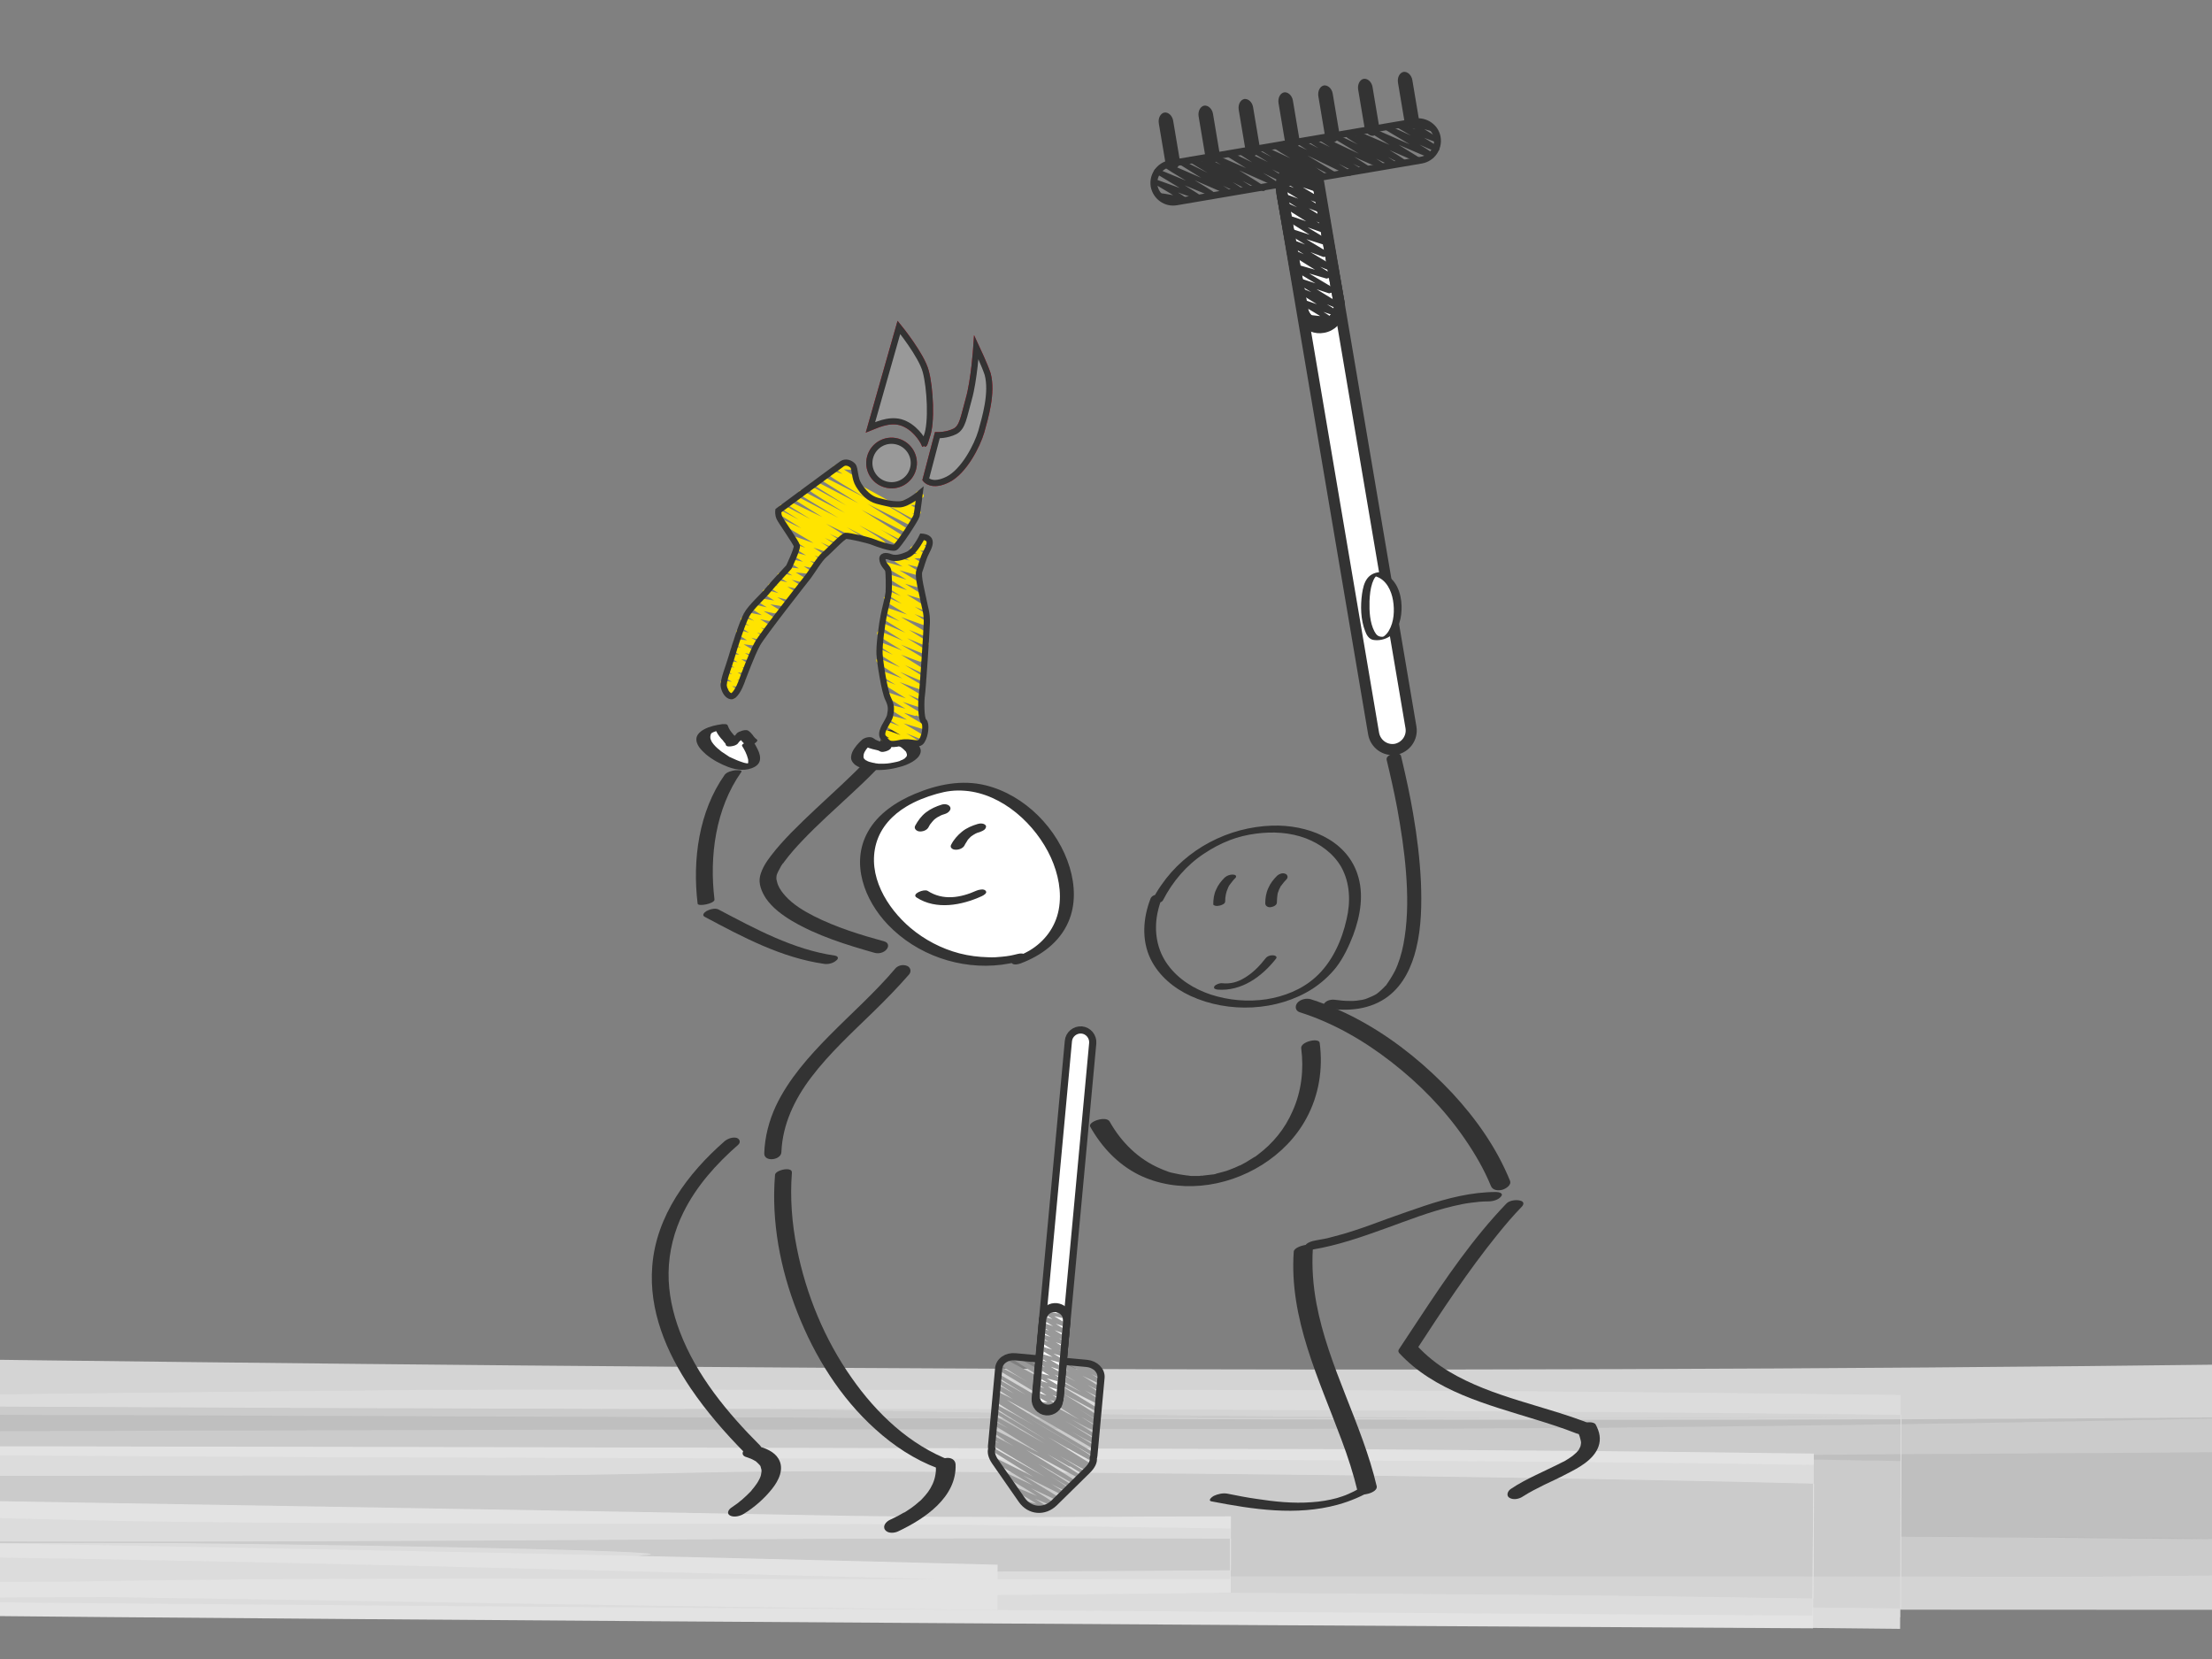 <?xml version="1.0" encoding="utf-8"?>
<!-- Generator: Adobe Illustrator 27.0.0, SVG Export Plug-In . SVG Version: 6.00 Build 0)  -->
<svg version="1.1" id="Ebene_1" xmlns="http://www.w3.org/2000/svg" xmlns:xlink="http://www.w3.org/1999/xlink" x="0px" y="0px"
	 viewBox="0 0 800 600" style="enable-background:new 0 0 800 600;" xml:space="preserve">
<rect x="0" y="0" width="800" height="600" fill="#808080" stroke="none"/>
<style type="text/css">
	.st0{fill:#FFFFFF;stroke:#333333;stroke-width:4.002;}
	.st1{fill:none;stroke:#333333;stroke-width:4.002;}
	.st2{fill:none;stroke:#333333;stroke-width:1.889;stroke-linecap:round;stroke-linejoin:round;}
	.st3{fill:none;stroke:#333333;stroke-width:1.748;stroke-linecap:round;stroke-linejoin:round;}
	.st4{fill:none;stroke:#333333;stroke-width:2.477;}
	.st5{fill:#333333;}
	.st6{opacity:0.9;}
	.st7{fill:#E7E7E7;}
	.st8{opacity:0.9;fill:#C0C0C0;}
	.st9{fill:#CDCDCD;}
	.st10{fill:#DBDBDB;}
	.st11{fill:#F1F1F1;}
	.st12{fill:none;stroke:#D8D8D8;stroke-width:0;}
	.st13{fill:#FAFAFA;}
	.st14{fill:#FFFFFF;}
	.st15{fill:none;stroke:#E1001A;stroke-width:2.236;}
	.st16{fill:none;stroke:#FFE400;stroke-width:1.577;stroke-linecap:round;stroke-linejoin:round;}
	.st17{fill:#999999;stroke:#333333;stroke-width:2.236;}
	.st18{fill:none;stroke:#333333;stroke-width:2.236;}
	.st19{fill:none;stroke:#999999;stroke-width:1.227;stroke-linecap:round;stroke-linejoin:round;}
	.st20{fill:#FFFFFF;stroke:#333333;stroke-width:2.6;}
	.st21{fill:none;stroke:#333333;stroke-width:2.6;}
	.st22{fill:#999999;stroke:#333333;stroke-width:2.6;}
	.st23{fill:none;}
</style>
<g>
	<g>
		<path class="st0" d="M510.3,263.1c0.6,3.7-1.9,7.2-5.6,7.9l0,0c-3.7,0.6-7.2-1.9-7.9-5.6L463.4,68.3c-0.6-3.7,1.9-7.2,5.6-7.9l0,0
			c3.7-0.6,7.2,1.9,7.9,5.6L510.3,263.1z"/>
		<path class="st1" d="M471.5,115.7c1.8,2.1,4.4,3.2,7,2.7c3.1-0.5,5.5-3.1,6.2-6.3"/>
		<path class="st0" d="M484.3,109.6c0.6,3.6-1.8,7.1-5.4,7.8l0,0c-3.6,0.6-7.1-1.8-7.8-5.4l-7.4-41.7c-0.6-3.6,1.8-7.1,5.4-7.8l0,0
			c3.6-0.6,7.1,1.8,7.8,5.4L484.3,109.6z"/>
		<g>
			<g>
				<path class="st2" d="M475.7,116.8c0,0-3.5-2.1-3.4-2.1c0,0,8.5,1,8.6,0.8c0.2-0.3-10.2-6.3-10.2-6.4c0,0,12.7,4.4,12.8,4.3
					c0,0-14-8.7-14-8.7c0,0,14.9,6.2,14.9,6.2c0.2-0.2-15.5-9.5-15.4-9.6c0.1-0.1,13.9,4.6,13.9,4.5c0.2-0.3-15.1-8.9-14.9-9.3
					c0.2-0.3,13.9,4,14,3.9c0,0-15.1-9.3-15-9.4c0,0,15,6.6,15.2,6.2c0,0-16.1-9.4-15.8-9.9c0,0,14.6,5.6,14.7,5.5
					c0,0-15.1-8.9-14.8-9.3c0,0,14.4,4.7,14.5,4.6c0,0-14.9-8.9-14.7-9.2c0.1-0.1,14.1,4.9,14.1,4.9l-16-10c0,0,15.1,6.9,15.3,6.6
					c0.1-0.2-15.1-9.4-15.1-9.4c0.1-0.1,13,4.9,13,4.9c0.3-0.4-13.7-8.6-13.7-8.6c0.1-0.1,13.4,5.6,13.6,5.2c0,0-12-7-11.8-7.4
					c0.2-0.3,12,3.8,12,3.8c0.1-0.2-9.4-5.9-9.4-5.9"/>
			</g>
		</g>
		<path class="st1" d="M484.3,109.6c0.6,3.6-1.8,7.1-5.4,7.8l0,0c-3.6,0.6-7.1-1.8-7.8-5.4l-7.4-41.7c-0.6-3.6,1.8-7.1,5.4-7.8l0,0
			c3.6-0.6,7.1,1.8,7.8,5.4L484.3,109.6z"/>
	</g>
	<g>
		<g>
			<g>
				<g>
					<path class="st3" d="M423,73c0,0-3.5-2.2-3.5-2.2c0.2-0.3,8.9,1.5,8.9,1.5c0.2-0.3-10.4-6.5-10.4-6.5s15.2,5.5,15.3,5.4
						c0.2-0.2-15-9.3-15-9.3l20.1,8.3c0.2-0.3-16.8-10-16.6-10.4l23.1,10l-18.5-11.5c0,0,21.5,11,21.9,10.4
						c0.3-0.5-17.9-10.7-17.7-11c0.4-0.6,21.6,10.5,21.6,10.5l-16.9-10.5c0.2-0.3,21.6,10.5,21.6,10.5c0.1-0.2-18.9-11.8-18.9-11.8
						c0.2-0.3,23.3,10.1,23.3,10.1c0.1-0.2-17.4-10.9-17.4-10.9c0.2-0.3,21.8,10.3,21.8,10.3L449,55.2c0.2-0.3,21.6,10.3,21.8,10.1
						C471,65.1,452.7,54,452.7,54s21,11.2,21.4,10.6l-17.5-10.9c0.2-0.3,21.7,10.1,21.9,9.8c0.3-0.4-17.7-10.4-17.4-10.9
						c0.3-0.5,21.2,10.3,21.2,10.3s-18.1-10.6-17.8-11.1c0.4-0.7,23.6,10.9,23.6,10.9c0,0-18.2-11.1-18.1-11.3
						c0.3-0.5,21.1,10.8,21.5,10.2c0.1-0.1-17.2-10.4-17-10.6l19.9,9.7L477.6,50c0,0,21.4,10.4,21.9,9.7c0.2-0.3-16.1-10-16.1-10
						c0.2-0.4,20.5,10,20.7,9.6c0.2-0.3-16.7-10.1-16.6-10.4c0.4-0.7,20.5,10.1,20.5,10.1c0.4-0.6-17.2-10.4-17.1-10.7l22.4,9.7
						c0,0-17.8-10.9-17.7-11.1c0,0,21.9,9.8,22.2,9.4c0.3-0.5-17.1-10.4-17-10.6c0,0,18.7,8.5,18.8,8.3c0.3-0.5-13.6-8.5-13.6-8.5
						l13.3,5c0.2-0.2-10-6.3-10-6.3l9.4,2.6c0.1-0.1-3.6-2.2-3.6-2.2"/>
				</g>
			</g>
			<path class="st4" d="M417.4,67.3c-0.6-3.8,1.9-7.4,5.7-8.1l88.6-15.1c3.8-0.6,7.5,1.9,8.1,5.7l0,0c0.6,3.8-1.9,7.4-5.7,8.1
				L425.5,73C421.7,73.7,418.1,71.1,417.4,67.3L417.4,67.3z"/>
		</g>
		<g>
			<path class="st5" d="M505.6,29.9c-0.3-1.9,0.6-3.6,2-3.9l0,0c1.4-0.2,2.9,1.1,3.2,3l2.3,13.7c0.3,1.9-0.6,3.6-2,3.9l0,0
				c-1.4,0.2-2.9-1.1-3.2-3L505.6,29.9z"/>
			<path class="st5" d="M491.2,32.4c-0.3-1.9,0.6-3.6,2-3.9l0,0c1.4-0.2,2.9,1.1,3.2,3l2.3,13.7c0.3,1.9-0.6,3.6-2,3.9l0,0
				c-1.4,0.2-2.9-1.1-3.2-3L491.2,32.4z"/>
			<path class="st5" d="M476.8,34.8c-0.3-1.9,0.6-3.6,2-3.9l0,0c1.4-0.2,2.9,1.1,3.2,3l2.3,13.7c0.3,1.9-0.6,3.6-2,3.9l0,0
				c-1.4,0.2-2.9-1.1-3.2-3L476.8,34.8z"/>
			<path class="st5" d="M462.4,37.3c-0.3-1.9,0.6-3.6,2-3.9l0,0c1.4-0.2,2.9,1.1,3.2,3l2.3,13.7c0.3,1.9-0.6,3.6-2,3.9l0,0
				c-1.4,0.2-2.9-1.1-3.2-3L462.4,37.3z"/>
			<path class="st5" d="M448,39.7c-0.3-1.9,0.6-3.6,2-3.9l0,0c1.4-0.2,2.9,1.1,3.2,3l2.3,13.7c0.3,1.9-0.6,3.6-2,3.9l0,0
				c-1.4,0.2-2.9-1.1-3.2-3L448,39.7z"/>
			<path class="st5" d="M433.5,42.1c-0.3-1.9,0.6-3.6,2-3.9l0,0c1.4-0.2,2.9,1.1,3.2,3l2.3,13.7c0.3,1.9-0.6,3.6-2,3.9l0,0
				c-1.4,0.2-2.9-1.1-3.2-3L433.5,42.1z"/>
			<path class="st5" d="M419.1,44.6c-0.3-1.9,0.6-3.6,2-3.9l0,0c1.4-0.2,2.9,1.1,3.2,3l2.3,13.7c0.3,1.9-0.6,3.6-2,3.9l0,0
				c-1.4,0.2-2.9-1.1-3.2-3L419.1,44.6z"/>
		</g>
	</g>
</g>
<g>
	<g>
		<g>
			<g class="st6">
				<g class="st6">
					<path class="st7" d="M-215.9,577.1c54.8,4.2,710.3,4,871.6,4.8l0.3-49c-11-0.2-19.7-0.3-25.8-0.4
						c-57.3-0.9-134.2-1.1-224.8-1.2c-90.6-0.1-194.7-0.1-306.2-0.5c-111.5-0.4-230.3-1.1-350.2-2.5c-119.9-1.3-240.9-3.3-356.8-5.6
						l-0.6,45.5c205.9-0.6,395.6-1.2,534-1.7c69.2-0.1,125.5-0.2,164.7-0.3c19.6,0,34.9,0.1,45.3,0.1c5.2,0,9.2,0.1,11.9,0.1
						c2.7,0,4.2,0.1,4.3,0.2c-16.1,2.9,343.6,17.3,500,18.1c11.8,0.1,23.7,0.1,35.4,0.2l0.1-76c-185.5-1.4-369.3-1.5-545-1.2
						c-175.7,0.4-343.4,1.1-496.7,1.8c-57.6,0.2-97.1,0.3-127.3,0.4l-0.3,61.3c52.3-1,77.7-1.6,122.1-1.3c14.3,0,41.2-1.3,90.2-3
						c49-1.7,120-3.6,222.3-4.7c140.9-1.4,326.2,0.1,454.2-1.8c87-0.9,240.7-1.8,417.3-3.9l0.1-30.5c-162.6-1-344.1-0.4-507.5,0
						c-163.4,0.4-308.7,0.7-398.9,0.6c-198.2-0.1-359.4-1.1-504.9-6.1l-0.2,16.2c121.1-2,231.7-2.4,344.1-2.1
						c112.4,0.3,226.7,1.4,355.3,3c133.4,1.9,256.9,3.1,379.5,3.6c122.6,0.5,244.5,0.4,374.7-0.9l0.1-19.2
						c-20.7-0.4-41.7-0.9-63-1.3c-10.6-0.2-21.3-0.5-32.1-0.7c-10.8-0.2-21.6-0.4-32.5-0.5c-166.2-2.7-308.4-3.2-450.6-3.4
						c-142.2-0.2-284.4,0.1-450.5-0.2c-95.5-0.4-188.6-1.1-281.5-1.9c-92.9-0.9-185.6-2.1-280.3-3.8l0,23.5
						c119.6-1.6,243-2.4,373.8-2.7c44.8-0.3,89.5-0.5,121.5-1c16.1-0.2,45.7-0.3,76.8-0.3c31.1,0,63.8,0.1,86.2,0.1
						c135.7,0.9,265,2.7,393.5,4.6c128.5,1.9,256.3,3.9,388.9,5.4c73.5,0.8,182.2,1.3,160-0.3c-111.1-7.9-318.4-15.5-557.5-21.7
						C206,513.9,76.6,512-62,510.9c-138.6-1.1-286.3-1.4-436.4-1c-80.2,0.3-155.9,0.6-226,0.9l0,20.1c149.8,3.8,280.5,7.1,394.7,10
						c114.1,3,211.7,6,295.2,8.9c71.7,2.8,135.3,6.5,224.8,9.4c44.8,1.5,96,2.8,158.1,3.8c62,1,134.8,1.8,222.6,2.4
						c100.1,0.7,197.9,1.6,294.5,3.2l0.5-75.9c-150.6,2.2-298.9,2.9-449.4,2.5c-150.5-0.4-303.2-1.9-462.8-4
						c-96.7-1.3-187.2-2.3-276-3c-88.8-0.6-175.8-0.6-265.5-0.1l-1.1,80.6c92.4,4.2,187.8,6.4,290.6,8.1c10.4,0.3,28.8,0.6,51.5,1
						c22.6,0.4,49.5,0.9,76.9,1.2c27.4,0.3,55.3,0.7,79.9,1c24.6,0.2,46,0.4,60.4,0.6c288.4,0.9,618.2,1.7,853.4,1.6l0.3-82.3
						c-41.6,0.7-79.9,1.6-114.7,2.5c-93.4,0.8-175.4,1-250.6,1c-75.2-0.1-143.5-0.2-209.4-0.2c-131.8-0.2-254.1-0.3-402.9,1.2
						c-108.6,1.2-217.6,2.7-328.4,4.5l-0.3,62.7c273.8,0,558.1-2.2,874.5-2.3c100.9-0.1,198.8,0,295.1,0.2l0.1-46
						c-145.5,0-287.9-0.4-433.6-1c-86.1-0.3-392.3-5.8-484.9-7.6c-106.3-2-245.6-2.1-377.2-1.4l-0.8,63.3c41,0.7,81.2,1.3,119.5,1.8
						c38.3,0.4,74.6,0.7,107.8,0.9c136.1,0.3,273.8,0.1,419-0.4c36.3-0.2,73.1-0.3,110.4-0.5c37.3-0.2,75.2-0.4,113.8-0.6
						c77.1-0.5,156.8-1,240-1.6c52.4-0.1,102.9,0.1,154.2,0.8l0.2-40.2c-64.5-0.2-130.5-0.6-203.5-0.5
						c-286.3,1.1-499.3,4.6-744.6,6.9l-0.1,30.3c19.8,0.1,40.3,0.2,61,0.3c84.3,0.7,160.6,0.7,229.7,0.6c69.1-0.2,131-0.3,186.3-0.4
						c110.8-0.3,195.6-0.4,260.3-0.3l0-23.8c-132.7,1.4-186.1,2-209.8,2.5c-23.7,0.5-17.7,0.7-31.5,0.6c-102.1,0.1-143.4-3-271-3.5
						c-79.3-0.1-157.9,0.3-230.5,1.2c-72.6,0.9-139.3,2.2-194.6,3.6l-0.1,20.6c10.5,0,20,0,29.2,0c121.5,0.2,252.8-0.4,391.1-0.7
						c138.3-0.3,283.6-0.4,433.1,1.5l0-4c-110.1,0.7-222.7,0.4-336.4,0.1c25.4,0.5,35,1.4,63.7,1.4c93.6,0.5,184.2,0.9,272.7,1.4
						l0-1.8c-291.6-6.6-562.9-9-853.1-15.7l0,15c178.2-1,364.3-0.7,566.6-0.9c60.7-0.5,137.6-1.2,211-1.4
						c55.5-0.1,108.8-0.3,159.8-0.6l0-14.8c-71.5-0.5-139.6-0.5-207.7-0.5c-79.1-0.1-179.9-1.2-276.8-3.2
						c-96.9-1.9-189.7-4.8-252.7-7.7l-0.1,30.6C-254.4,575.1-227.4,576.2-215.9,577.1z"/>
					<path class="st8" d="M-506.5,510.1c150.2-0.5,298-0.2,436.5,0.9c138.5,1.1,267.9,2.9,381.1,5.8
						c239.3,6.2,446.4,13.7,557.4,21.7c22.5,1.6-86.5,1.2-160,0.3c-132.5-1.5-260.2-3.5-388.7-5.4c-128.5-1.9-257.8-3.7-393.5-4.6
						c-44.7,0-131-0.3-162.9,0.2c-31.9,0.6-76.7,0.7-121.4,1.1c-128,0.4-248.9,1.1-366,2.7l0-23.8c96.2,1.7,190.2,3,284.4,3.9
						c94.2,0.8,188.5,1.5,285.3,1.9c166.2,0.1,308.4,0.2,450.6,0.2c142.2,0.2,284.5,0.7,450.7,3.5c10.2,0.2,20.4,0.4,30.4,0.5
						c10.1,0.2,20.1,0.4,30.1,0.6c19.9,0.4,39.6,0.8,59.2,1.2l-0.1,19.5c-131.9,1.2-255,1.3-378.9,0.8
						c-123.9-0.5-248.6-1.8-383.4-3.6c-127.1-1.5-240.2-2.6-351.5-2.9c-111.2-0.3-220.5,0.1-339.9,2.1l0.2-16.4
						c73.8,2.7,151.5,4,236.1,4.9c21.1,0.2,42.7,0.4,64.7,0.6c22,0.1,44.5,0.2,67.6,0.3c23,0.1,46.5,0.1,70.6,0.2
						c24.1,0,48.7,0,74,0.1c89.4,0,233-0.2,394.7-0.7c161.7-0.4,341.6-1,503.6,0l-0.1,30.7c-179.8,2.1-337,3-425.4,3.9
						c-128.1,1.9-313.3,0.5-454,1.8c0,0-25.7-0.6-79.7-1.8c-54-1.2-136.2-2.9-249.4-4.6c402.7-4.2,805.5-3.9,1208.4-10.1l0-8.9
						c-106.9-0.3-213.7,0.2-320.5,0.8l-320.5,2.1c-106.8,0.7-213.6,1.3-320.5,1.5c-106.8,0.2-213.7,0.1-320.6-1.4l-64.9-1.7
						l-64.9-2.2l0.2-14.7c484.7-6.4,969.3,6.6,1453.7,1.6l-0.1,15.7c-132.5-2.9-265-4.2-397.5-4.9c-132.5-0.6-265.1-0.6-397.6-0.5
						c-265.1,0.1-530.3,0.7-795.4-3.8l0-16.9l54.5-0.7c18.2-0.2,36.3-0.5,54.5-0.7C-579.1,510.7-542.8,510.3-506.5,510.1z"/>
					<path class="st9" d="M-67.8,556.9c0,0-48.7,0.3-124.9,0.9c-76.1,0.5-179.7,1.2-289.2,2.3l0.2-39c152.5,1.1,316.8,1.6,435,2.6
						c118.2,1.1,190.2,2.8,158.2,6.2c0,0-16.1,0.5-45.5,1.3C36.7,531.9-6,533-59.2,534.3c-106.4,2.5-254.7,5.7-422.8,7.5l0-2.7
						C-193,531.3,154.1,527,445.2,527c0,0,46.6,0,117.3-0.1c70.7-0.1,165.4-0.4,261.6-1.2l-0.1,31c-113.5-1.2-226.3-1.4-311.1-1.5
						c0,0-26.5-0.3-73.9-0.9c-47.3-0.5-115.5-1.2-198.7-1.8c-83.2-0.5-181.6-1.1-289.3-1.8c-107.7-0.6-224.8-1.2-345.6-2.6
						c0,0-18.4-0.3-51.7-0.8c-16.7-0.4-37.1-0.8-60.8-1.3c-5.9-0.1-12.1-0.2-18.4-0.4c-6.3-0.2-12.9-0.4-19.6-0.6
						c-13.5-0.4-27.8-0.9-42.7-1.3l0.4-30c82.2-1.3,186.3-2.4,303.2-2.7c116.9-0.3,246.5,0.1,379.7,0.7
						c133.3,0.6,270.2,1.5,401.7,1.7c131.5,0.3,257.5-0.1,369.1-1.4l-0.2,37.6c-111.2-2.4-208-3.4-281.6-4.4
						c-36.8-0.4-67.8-0.8-91.9-1.1c-24.1-0.3-41.2-0.6-50.4-0.9c0,0-49.3-0.3-126.4-0.8c-77.1-0.3-182-0.7-293.2-1.2
						c-111.2-0.4-228.7-1-330.9-2c-25.6-0.3-50.2-0.5-73.5-0.8c-23.3-0.3-45.3-0.5-65.8-0.9c-20.4-0.4-39.2-0.7-56-1
						c-8.4-0.2-16.3-0.3-23.7-0.5c-7.4-0.2-14.2-0.4-20.5-0.5c0,0-67.5-2.3-176.6-6.1l0-17c121,0.3,293.8,1.2,481.1,0.7
						c0,0,16.8,0.2,45,0.4c28.3,0.3,68,0.7,114.1,1.2c92,1.1,209.1,2.9,309,4.8c25,0.5,48.9,1,71.1,1.4c22.2,0.5,42.7,1,60.7,1.4
						c36.2,0.9,62.8,1.7,74.7,2.4c23.7,1.3-11.7,1.6-148.3,0.8c0,0-79.1-0.1-178.6-0.2c-99.5,0-219.4,0.1-300.9,0.4
						c0,0-13.7,0-39.1-0.1c-25.4,0-62.5,0-109.2-0.1c-93.4,0.1-225.4,0.4-379.4,2.3l0-13.9c120.7,2.3,255.1,3.8,395,4.5
						c140,0.8,285.5,0.9,428.7,1.2c143.2,0.3,284,0.7,414.5,1.9c130.5,1.2,250.5,3.2,352.3,5.8l0,6.7c-21.8,0.1-42.8,0.2-62.9,0.3
						c-10,0-19.8,0.1-29.4,0.1c-9.6,0-18.9,0-27.9,0c-18.1,0-35.3,0-51.3,0c-16.1-0.1-31.1-0.1-44.9-0.2c-55.3-0.2-92.2-0.7-105.8-1
						c0,0-31.1-0.2-87.7-0.7c-56.6-0.5-138.6-1.3-240.4-2.3c-101.8-1-223.5-2.4-359.2-3.2c-135.8-0.8-285.7-1-444.1,1l0,1.1
						c55.7,2.1,112.4,3.7,169.9,4.7c14.4,0.3,28.8,0.5,43.3,0.8c14.5,0.2,29,0.4,43.6,0.6c14.6,0.2,29.2,0.4,43.8,0.6
						c14.7,0.1,29.3,0.3,44.1,0.4c117.8,1.1,237.8,1.5,358.1,1.5c120.3,0.1,240.8-0.2,359.6-0.4c118.8-0.2,235.8-0.4,349.2,0.2
						l0,7.1c-176.6,2.4-344.3,3.9-495.4,5.6C177.7,552.1,43,554.1-67.8,556.9z"/>
					<path class="st10" d="M-105.4,560.1c0,0-40.6,0.6-108,1.6c-67.3,0.9-161.4,2.1-268.4,3.6l0.2-49.4
						c118.2,0.3,252.3,0.6,383.1,1.4c130.8,0.8,258.2,2.1,363.1,5c0,0,52,0.7,130.9,1.7c78.8,1.1,184.5,2.6,291.9,4.4l-0.1,37
						c-294.2-4.2-600.8-10.1-400.9-14.1c0,0,151.8-3,400.9-7.1l0,5.3c-143.9,2-320.8,4.5-519.5,6.7c-198.6,2.1-419,4-650,3.3
						l0.2-38.1c322.1-4.4,665.4-4.3,998.4-4.7c0,0,6.6,0,19.6-0.1c13-0.1,32.5-0.1,58.3-0.4c51.6-0.5,128.5-1.4,229.6-3.7l-0.2,57.1
						c-17.5,0.1-41.3,0.3-66.4,0.6c0,0-40.7,0-106.3-0.1c-65.6,0-156.1,0-255.5,0c-99.5,0-207.9-0.2-309.4-0.9
						c-101.5-0.7-196.1-2.1-267.9-4.2c0,0-44.7-0.9-117.8-2.4c-18.3-0.4-38.4-0.9-59.9-1.4c-21.6-0.5-44.7-1.2-69.1-1.9
						c-6.1-0.2-12.3-0.3-18.5-0.5c-6.3-0.2-12.6-0.4-19-0.6c-12.8-0.4-25.9-0.9-39.3-1.3c-6.7-0.2-13.4-0.5-20.2-0.7
						c-6.8-0.3-13.7-0.6-20.6-0.9c-13.8-0.6-27.9-1.2-42.2-1.8l0.7-50c128.5-0.7,272.6,0,408.4,1.1c135.8,1.1,263.2,2.5,358.4,2.8
						c0,0,73.3,1.8,171.9,3.4c98.5,1.6,222.2,2.9,323,1.5c0,0-10.2,0.1-29.3,0.2c-19.1,0.1-47.1,0.3-82.5,0.3
						c-70.9,0.2-171.8,0.1-291.6-0.2c-239.6-0.6-555-3.1-857.9,1.6l-0.4,28.5c14.1,0.5,28.1,0.9,42.1,1.4c7,0.2,14,0.5,21,0.7
						c7,0.2,14,0.3,20.9,0.5c27.8,0.6,55.5,1.4,82.9,1.7c27.4,0.5,54.6,1,81.4,1.2c26.8,0.3,53.3,0.7,79.4,0.9
						c104.4,1,202.6,1.4,289.9,1.8c174.7,0.7,306.3,1.4,358.5,2.7c0,0,42.2,0.3,117.8,0.9c37.8,0.3,83.9,0.6,137.3,0.9
						c26.7,0.2,55.1,0.4,85.3,0.6c30.1,0.3,61.9,0.6,95.3,0.9l0.1-31.8c-82.6,0.5-174.6,1.1-273.8,1.7
						c-99.3,0.6-205.8,1.1-317.5,1.8c-223.4,1.5-467.4,3.7-714.7,9.8l0,3.8c23.6-0.2,47.4-0.5,71.1-0.7c0,0,38.3-1.8,48.6-4.7
						c5.1-1.4,3.3-3.2-13.9-5c-8.6-0.9-21-1.9-38.2-2.9c-17.3-1-39.4-2.1-67.4-3.2l-0.1,29.5C-406.5,557.1-287.8,558.6-105.4,560.1z
						"/>
					<path class="st11" d="M-248.5,507c128-1,259.2-3.1,399.9-4.3c76.5-0.4,191.7,0.2,281.2,0c88.1,0,179.6,0.9,254.8,1.8l-0.2,84.6
						c-25.9-0.3-49.8-0.5-71.1-0.7c-348-5-884.9-6.1-1224.6-11.4l0.8-63.1c31.6,1.2,61,2.4,88.5,3.6c27.1,1,51,1.7,75.3,2.4
						c24.3,0.7,49.1,1.4,77.8,1.9c16.1,0,76.7,0.6,92.6,0.6c175.7,2.5,348,4.2,510.9,4.1c70.9-0.1,141.2-0.1,211,0.1
						c69.8,0.2,138.8,0.5,207.4,1.6l-0.3,58.5c-122.2-0.7-241.7-1.9-357.7-3.1c-137.3-1.3-306.7-2.1-459.9-3.1
						c-51.7-0.3-94-0.9-130.3-1.5l0.2-40.2c75.3,2.5,126,4.8,183.5,6.9c57.5,2,122,3.6,224.8,4.2c112.6,0.6,221.5,1.2,328.8,1.8
						l0,21.4c-141.5,0.8-280.2,1.4-420.9,1.8c-140.7,0.4-283.3,0.9-432.5,1.4c-28.7,0.1-57,0.2-84,0.3l0.1-22.8
						c103.4,2.4,202.3,4,299.7,5.5c97.3,1.5,193.1,2.9,290.1,4.7c83.7,1.8,172.4,3.6,263.3,5.8l0,9c-85.7-0.5-173.3-1.2-260.1-2
						c-20.8-0.2-56.7-0.8-86.9-1.4c-30.3-0.6-55-1.3-53.3-1.6c9.6-0.5,39.2-0.8,73.9-0.9c34.7-0.2,74.6-0.2,104.9-0.5
						c94.1-0.8,161.4,0,221.5,0.9l0,2.2c-46.7-1.5-88.9-3.1-136.1-4.2C156,569.5,77,568.7-6.5,568c-83.5-0.7-171.3-1.3-257.5-2.4
						c-70.3-1.2-124.6-2.6-191.5-4.7c-11.6-0.4-23.9-0.8-36.8-1.1l0,10.5c90.1-0.1,209.9-1.8,327.3-2.6
						c166.3-1.5,341.8,1.4,517.5,0.7c31.6-0.1,62.5-0.3,92.7-0.5l0-11.4c-96.8-0.4-187.4,0.2-274.8,0.7
						c-87.4,0.4-171.7,0.7-255.9-0.4c36.2,0.5,22.5,0.7-19.3,0.6c-41.8-0.1-111.5-0.5-187.3-1.7l0,6c195.5-0.2,431.1,0,330.2,0.6
						c16-0.3,67,0.9,76.6,1.9c-3.5,0.6,6.1,1.5-9.9,1.8c-128.1,2.3-118.7,5.9-163.8,8.8c6.4,0.2,125.4,0.2,264.8,0.5
						c139.4,0.3,299.1,0.8,386.9,1.9c21.4,0.3,42.4,0.6,63.2,0.9l0.2-41.5c-55.1-1.4-109.1-2.2-167.6-3
						c-58.5-0.7-121.4-1.2-193.8-1.5c-44.5,0.1-67.1,1.5-111.9,1.5c-27.4-0.2-135.2,0.4-281.1,0.1c-145.9-0.3-329.8-1.7-509.3-4.7
						l-0.4,32.8c311.2-2.2,609.4-4.2,674.5-3.7c83.1,0.9,188.4,3,165.8,4.4c-22.8,4.1,127.3,6.1,181.4,9.6c9.4,0.9-25.8,2-16.4,2.9
						c44.5,2.5,130.6,5.5,229.5,6.1c19.5,0.2,39.4,0.4,60.8,0.6l0.1-70c-151.7-1.7-324.2-2.4-456.8-2.1
						C70.9,509.2-88.9,508.4-248.5,507z"/>
					<path class="st12" d="M855.8,493c0,0-9.6,0.2-27.5,0.5c-9,0.1-20,0.3-33,0.5c-13,0.2-28,0.4-44.7,0.6
						c-16.7,0.2-35.3,0.3-55.5,0.5c-20.2,0.1-42,0.2-65.3,0.4c-11.7,0.1-23.7,0.1-36.1,0.2c-12.4,0-25.1,0-38.2,0
						c-26.2,0-53.6,0.1-82.3,0c-114.8-0.2-248.6-1.3-391.9-2.8c-143.3-1.5-296.1-3.5-448.8-4.8c0,0-6.2,0-17.3-0.1
						c-11.1-0.1-27.3-0.1-47.2-0.1c-19.9,0-43.6,0-70,0c-26.3,0.1-55.3,0.3-85.7,0.4l-1.1,80.7c76.8,3.5,162.5,5.7,236.9,7.2
						c37.2,0.7,71.6,1.3,100.6,1.7c29,0.4,52.7,0.7,68.4,0.7l83.8,1.3l83.7,1.1c0,0,36.1,0.2,94.4,0.4c58.2,0.1,138.6,0.3,227.2,0.5
						c177,0.2,386.7,0.4,517.6,0.5l0.3-82.2c-48,0.7-84.9,1.6-106.8,2.3c0,0-24.2,0.2-61.6,0.5c-37.3,0.2-87.7,0.4-140,0.7
						c-104.6,0.3-216.8,0.2-247.2-0.3c0,0-77.4-0.4-202.5,0c-125.1,0.4-297.8,1.3-488.4,5.2"/>
					<path class="st13" d="M484.9,524.1c16,0.1,39.4,0.3,68.4,0.5c29,0.2,63.8,0.6,102.7,1.1l-0.3,63.2
						c-238.4-1.3-628.3-3.7-757.1-5.5c-65.3-0.8-129.5-1.7-190.8-2.5l0.2-44.4c201.4,5.7,394.8,7.8,598.1,11.7
						c13.9,0.2,30.4,0.4,46.1,0.4c15.7,0.1,30.6,0.1,41.3,0c16.8-0.1,34-0.2,51.7-0.2l-0.1,27.6c-157.3,2.2-337.6,0.8-483.4,2
						c-70.3,0.5-134.2,1.6-210.9,1.7c-82.7,0.1-163.9,0.4-243.1,0.9l0.1-31.2c151.1,3.4,297.6,5.5,439.6,7.9
						c142.1,2.4,279.7,5,413.4,8.6l-0.1,16.3c-7.2-0.1-14-0.1-20.9-0.2c-144.8-1.4-266-4.5-408.5-5.6c-25.5-0.4-70.2-0.6-65.7-1.4
						c-3.2-0.3,11.7-0.5,31.8-0.8c20.1-0.2,45.4-0.5,63-0.7c41.4,0.1,75.5,0.8,130.6,1.2c84.6,0.8,187.2,1.1,269.7,1.6l0-4.6
						c-16.7-0.4-31.5-0.8-45.5-1.2c-99.9-2.5-178.6-4.8-289.2-6.8c-74.6-1.2-140.8-2-217.2-2.9c-101.1-1.4-201.4-2.9-301.2-4.9
						l-0.1,17.8c171.5-1.5,342.1-1.5,514.4-1.6c108.7-2.2,274.7-0.5,400.5-1c7.5,0,15,0,22.5,0l0-18.3c-30.5-0.4-61.2-0.9-98.8-1.4
						c-115.1-0.8-236.6,0.2-315.2-1.6c-103.6-2.6-208.1-5.1-323.2-8.7l-0.1,34.8c56.1,0.9,115.5,1.7,178.5,2.5
						c114.8,1.4,508,4.3,769.4,5.9l0.3-54.5c-22-0.3-43-0.7-62.9-0.8c-19.8-0.2-38.5-0.4-55.8-0.5c-34.5-0.2-63.4-0.4-84.7-0.6
						C339.8,527.5,228,527.4,117,527c-111-0.5-221.1-1.3-330.7-3.1c-4.8-0.1,2.5-0.3,24.7-0.5c22.2-0.2,59.2-0.4,113.8-0.4
						c27.3,0,59,0,95.4,0.1c36.4,0.1,77.6,0.1,123.8,0.2C236.5,523.5,349.2,523.8,484.9,524.1z"/>
				</g>
			</g>
		</g>
	</g>
</g>
<g>
	<g>
		<path class="st5" d="M270,527c1,0.3,2,0.7,3,1.3c0.2,0.1,0.4,0.2,0.6,0.4c-0.3-0.2,0.1,0.1,0.2,0.2c0.3,0.3,0.6,0.6,0.9,0.9
			c0.1,0.1,0.4,0.6,0.2,0.2c0.1,0.2,0.2,0.3,0.2,0.5c0.1,0.3,0.2,0.7,0.3,1.1c0,0.2,0,0.3,0,0.5c0,0.1,0-0.2,0,0.2
			c-0.1,0.4-0.1,0.8-0.2,1.2c-0.1,0.4-0.2,0.7-0.4,1.1c0,0.1-0.1,0.2-0.1,0.3c0,0,0.1-0.3,0-0.1c-0.1,0.2-0.2,0.4-0.3,0.6
			c-0.4,0.8-1,1.6-1.6,2.4c-0.3,0.4-0.6,0.7-0.9,1.1c0.3-0.4-0.1,0.1-0.2,0.3c-0.2,0.2-0.4,0.4-0.6,0.6c-0.7,0.7-1.4,1.4-2.1,2
			c-0.4,0.4-0.9,0.8-1.3,1.1c-0.2,0.2-0.4,0.3-0.6,0.5c-0.6,0.4,0.3-0.2-0.1,0.1c-0.8,0.6-1.6,1.1-2.4,1.7c-1,0.6-2,2.1-0.6,2.9
			c1.5,0.8,3.7,0.2,5-0.6c3.9-2.4,7.4-5.5,10.2-9c2.4-3,4.6-7.3,2.3-11c-1.5-2.5-4.6-3.7-7.3-4.5c-1.6-0.5-3.8,0.2-5,1.3
			C268.1,525.5,268.5,526.6,270,527L270,527z"/>
	</g>
</g>
<g>
	<path class="st14" d="M270.7,269.2c12.4,20.2-32.3-3.2-9.5-6.1c0.8,2.8,3.3,4.2,3.9,5.8c0.9-1.4,2.9-2.3,3.9-3.7
		c1.1,0.5,2,2.5,3.1,3"/>
	<g>
		<path class="st5" d="M268.4,269.8c0.9,1.4,1.7,3,2.1,4.6c0.1,0.3,0.1,0.5,0.1,0.8c0,0.1,0,0.3,0,0.4c0,0,0-0.3,0-0.1
			c0,0.1,0,0.1,0,0.2c0,0.2-0.1,0.4-0.2,0.6c0,0,0,0.1-0.1,0.1c-0.1,0.2,0.2-0.2,0.1-0.1c-0.1,0.1-0.1,0.2-0.2,0.2
			c0,0-0.1,0.1-0.1,0.1c-0.1,0.1,0.4-0.3,0.2-0.2c0,0-0.1,0.1-0.1,0.1c-0.3,0.2,0.3-0.2,0.3-0.2c0,0-0.2,0.1-0.2,0.1
			c0.6-0.4,0.6-0.3,0.4-0.2c-0.2,0.1-0.5,0.1,0.4-0.1c-0.1,0-0.2,0-0.3,0.1c0,0,0.8-0.1,0.4-0.1c-0.1,0-0.1,0-0.2,0
			c-0.5,0.1,0.7,0,0.2,0c-0.1,0-0.2,0-0.4,0c-0.1,0-0.1,0-0.2,0c-0.3,0,0.5,0,0.3,0c-0.1,0-0.3,0-0.4,0c-0.3,0-0.6-0.1-0.8-0.1
			c-0.1,0-0.3-0.1-0.4-0.1c0.6,0.1,0.1,0-0.1,0c-0.3-0.1-0.6-0.2-0.9-0.3c-1.3-0.4-2.6-1-3.9-1.6c-0.2-0.1-0.3-0.2-0.5-0.2
			c-0.2-0.1-0.1-0.1,0,0c-0.1-0.1-0.2-0.1-0.3-0.2c-0.3-0.2-0.6-0.4-0.9-0.6c-0.6-0.4-1.2-0.8-1.8-1.2c-1-0.8-2-1.6-2.8-2.6
			c-0.2-0.2-0.3-0.4-0.5-0.7c0.2,0.3,0,0-0.1-0.1c-0.1-0.1-0.1-0.2-0.2-0.4c-0.2-0.4-0.4-0.8-0.4-1.3c0-0.1,0-0.2,0-0.3
			c0,0,0-0.1,0-0.1c0-0.1,0,0.3,0,0.1c0-0.2,0.1-0.4,0.1-0.6c0-0.1,0.1-0.2,0.1-0.3c0.1-0.3-0.2,0.3,0,0c0.1-0.1,0.1-0.2,0.2-0.3
			c0,0,0.1-0.1,0.1-0.1c0.2-0.3-0.2,0.2-0.1,0.1c0.1-0.1,0.2-0.2,0.3-0.2c0.1,0,0.1-0.1,0.2-0.1c0.2-0.2-0.6,0.3-0.2,0.1
			c0.1-0.1,0.3-0.1,0.4-0.2c0.1-0.1,0.4-0.2,0,0c-0.5,0.2-0.1,0,0,0c0.2-0.1,0.3-0.1,0.5-0.2c0.4-0.2-0.6,0.2-0.3,0.1
			c0.1,0,0.2-0.1,0.3-0.1c0.2-0.1,0.4-0.1,0.6-0.2c0.1,0,0.2,0,0.3-0.1c0.3-0.1-0.8,0.1-0.2,0c0.5-0.1,1-0.2,1.5-0.2
			c-0.7-0.2-1.3-0.3-2-0.5c0.4,1.3,1.2,2.4,2.1,3.5c0.4,0.4,0.8,0.8,1.1,1.3c0.4,0.4,0.5,0.5,0.6,1c0.2,0.7,1.5,0.6,2,0.5
			c0.8-0.1,2-0.4,2.5-1.2c0.1-0.2,0.3-0.4,0.4-0.5c0.1-0.1,0.1-0.1,0.2-0.2c0.2-0.2-0.2,0.2,0,0c0.4-0.3,0.7-0.6,1.1-0.9
			c0.8-0.6,1.6-1.2,2.1-2c-1.4,0.4-2.7,0.7-4.1,1.1c-0.3-0.1,0.1,0.1,0.2,0.2c0.1,0.1,0.3,0.2,0.4,0.4c0.3,0.3,0.5,0.6,0.7,0.9
			c0.5,0.6,1,1.2,1.7,1.6c0.4,0.2,1.1,0.1,1.5,0.1c0.6-0.1,1.3-0.3,1.8-0.6c0.6-0.4,1.4-1.1,0.5-1.5c0.3,0.1-0.1-0.1-0.2-0.2
			c-0.1-0.1-0.3-0.2-0.4-0.4c-0.3-0.3-0.5-0.6-0.7-0.9c-0.5-0.6-1-1.2-1.7-1.6c-0.6-0.3-1.6-0.1-2.2,0.1c-0.6,0.2-1.5,0.5-1.9,1
			c-0.1,0.2-0.3,0.4-0.4,0.5c-0.1,0.1-0.1,0.1-0.2,0.2c-0.2,0.2,0.2-0.2,0,0c-0.4,0.3-0.7,0.6-1.1,0.9c-0.8,0.6-1.6,1.2-2.1,2
			c1.5-0.2,3-0.5,4.5-0.7c-0.4-1-1.2-1.8-1.9-2.6c-0.9-1-1.6-2-2-3.2c-0.2-0.7-1.5-0.5-2-0.5c-2.2,0.3-4.6,0.8-6.6,1.9
			c-1.1,0.6-2.4,1.6-2.7,3c-0.4,2.4,1.7,4.5,3.4,6c2.4,2,5.2,3.5,8.1,4.6c3,1.1,6.6,1.6,9.6-0.1c1.2-0.7,1.9-1.7,1.9-3.1
			c0-1.5-0.7-2.9-1.4-4.2c-0.3-0.5-0.5-1-0.8-1.4C272.3,267.2,267.8,268.9,268.4,269.8L268.4,269.8z"/>
	</g>
</g>
<g>
	<g>
		<path class="st5" d="M323.7,350.4c-7.3,8.6-15.8,16.1-23.7,24.1c-7.5,7.6-14.8,15.8-19.4,25.5c-2.5,5.4-4,11.2-4.2,17.1
			c-0.1,3.3,6.1,2.5,6.2-0.4c0.4-10.1,4.8-19.2,10.8-27.1c6.6-8.7,14.7-16.1,22.5-23.7c4.4-4.3,8.8-8.8,12.9-13.5
			c0.9-1.1,0.5-2.6-0.8-3.1C326.5,348.7,324.6,349.2,323.7,350.4L323.7,350.4z"/>
	</g>
</g>
<g>
	<g>
		<path class="st5" d="M301.9,345.6c-15.1-2.2-28.8-9.7-42.1-16.7c-1.2-0.6-3.2,0-4.3,0.6c-0.8,0.5-1.8,1.5-0.6,2.1
			c13.7,7.3,27.7,14.8,43.2,17c1.4,0.2,3.2-0.2,4.3-1.2C303.4,346.7,303.2,345.8,301.9,345.6L301.9,345.6z"/>
	</g>
</g>
<g>
	<g>
		<path class="st5" d="M258.4,325.3c-1.9-15.7,0.4-32.9,9.7-46.1c0.6-0.9-2.2-0.6-2.4-0.6c-1.2,0.2-2.8,0.6-3.6,1.6
			c-9.4,13.3-11.7,30.8-9.8,46.6C252.4,328,258.6,326.8,258.4,325.3L258.4,325.3z"/>
	</g>
</g>
<g>
	<g>
		<path class="st5" d="M344,528.3c-14.9-5.6-27-17.1-36-30c-9.8-13.9-16.5-30.2-19.8-46.9c-1.8-9-2.5-18.1-1.8-27.3
			c0.1-1.3-1.7-1.3-2.6-1.2c-0.9,0.1-3.4,0.8-3.5,2c-1.4,16.9,1.9,34.1,8.1,49.8c6.2,15.8,15.5,30.8,28.2,42.2
			c6.6,6,14.2,11,22.5,14.1c1.4,0.5,3.1,0.1,4.3-0.6C344.1,530.2,345.3,528.9,344,528.3L344,528.3z"/>
	</g>
</g>
<g>
	<g>
		<path class="st5" d="M262.1,412.7c-13.4,11.7-24.8,27-26.2,45.2c-1.3,16,5.1,31.2,13.9,44.2c5.7,8.4,12.4,16.1,19.5,23.3
			c1,1,2.9,0.8,4.1,0.2c0.8-0.4,2.6-1.7,1.5-2.8c-11.8-11.8-23-25.3-29-41.1c-2.6-6.8-4.2-14.1-4.1-21.4c0.1-7.6,2-15.1,5.4-21.9
			c4.7-9.5,11.9-17.5,19.8-24.4c1-0.9,0.5-2.2-0.7-2.5C264.9,411.2,263.2,411.8,262.1,412.7L262.1,412.7z"/>
	</g>
</g>
<g>
	<g>
		<path class="st5" d="M338.5,530.1c0.1,2.4-0.3,4.6-1.2,6.6c-1,2.2-2.1,3.6-3.9,5.5c-0.1,0.1-0.7,0.7-0.5,0.5
			c0.2-0.2-0.4,0.4-0.5,0.4c-0.5,0.4-0.9,0.8-1.4,1.2c-1,0.8-2,1.5-3.1,2.2c-0.3,0.2-0.5,0.3-0.8,0.5c-0.2,0.1-0.2,0.1,0.1-0.1
			c-0.1,0.1-0.3,0.2-0.4,0.2c-0.5,0.3-1.1,0.6-1.6,0.9c-1.1,0.6-2.3,1.2-3.4,1.7c-1.3,0.6-2.7,2.2-1.7,3.6c1,1.4,3.4,1.2,4.8,0.5
			c9.5-4.5,21.2-12.3,20.7-24.2c-0.1-1.7-1.7-2.5-3.3-2.3C341.1,527.4,338.4,528.3,338.5,530.1L338.5,530.1z"/>
	</g>
</g>
<g>
	<g>
		<path class="st5" d="M319.9,340.5c-8.7-2.4-17.5-5.1-25.6-9.2c-3.7-1.9-7.5-4.2-10.2-7.2c-1.1-1.2-2.2-2.7-2.7-4
			c-0.3-0.7-0.4-1.4-0.6-2.1c0-0.1,0-0.2,0-0.3c-0.1-0.3,0,0.6,0,0.2c0-0.2,0-0.5,0-0.7c0-0.2,0.1-0.5,0.1-0.7
			c0-0.1,0.1-0.2,0.1-0.3c0.1-0.5-0.2,0.5,0,0c0.2-0.5,0.4-1,0.7-1.5c0.3-0.5,0.5-1,0.8-1.5c0.2-0.3,0.4-0.6,0.6-0.9
			c0.1-0.1,0.3-0.4,0,0.1c0.2-0.2,0.3-0.4,0.5-0.7c2-2.7,4.3-5.3,6.6-7.7c5.6-5.9,11.7-11.3,17.6-16.8c2.9-2.7,5.8-5.4,8.6-8.3
			c1.9-2,3.9-4.1,5.2-6.5c0.7-1.3-0.6-2.3-1.8-2.5c-1.4-0.2-3.3,0.5-4,1.8c-0.2,0.4-0.4,0.8-0.7,1.1c0.4-0.7,0,0-0.1,0.1
			c-0.2,0.3-0.4,0.6-0.7,0.9c-0.8,1.1-1.8,2-2.7,3c-2.4,2.5-5,4.9-7.5,7.3c-6.1,5.7-12.2,11.2-18,17.1c-2.5,2.6-5,5.3-7.2,8.2
			c-1.7,2.2-3.3,4.6-4,7.4c-0.7,2.8,0.6,5.8,2.1,8.1c2.4,3.5,6,6.1,9.5,8.2c9.2,5.4,19.6,8.6,29.8,11.5c1.5,0.4,3.3,0,4.3-1.2
			C321.6,342.3,321.3,340.9,319.9,340.5L319.9,340.5z"/>
	</g>
</g>
<g>
	<path class="st14" d="M324.8,267.7c21.7,9.3-28.2,16.1-11.3,0.5c2.3,1.8,5.1,1.5,6.5,2.5c-0.1-1.7,1.1-3.6,1-5.3
		c1.2-0.2,3.1,0.9,4.2,0.7"/>
	<g>
		<path class="st5" d="M323,268.8c0.9,0.4,1.8,0.8,2.6,1.3c0.2,0.1,0.3,0.2,0.5,0.3c0,0,0.4,0.2,0.1,0.1c-0.2-0.2,0.1,0,0.1,0.1
			c0.3,0.2,0.5,0.4,0.7,0.6c0.2,0.2,0.4,0.4,0.6,0.6c0.1,0.1,0.1,0.2,0.2,0.3c0.2,0.2-0.1-0.3-0.1-0.1c0,0.1,0.1,0.1,0.1,0.2
			c0.1,0.2,0.1,0.4,0.2,0.6c0,0.1,0,0.2,0,0.3c-0.1-0.2,0-0.3,0,0c0,0.2-0.1,0.4-0.1,0.5c-0.1,0.2,0.2-0.3,0.1-0.2
			c0,0,0,0.1-0.1,0.1c-0.1,0.1-0.1,0.2-0.2,0.3c-0.1,0.1-0.1,0.1-0.2,0.2c-0.1,0.2,0.4-0.3,0.2-0.2c0,0-0.1,0.1-0.1,0.1
			c-0.1,0.1-0.2,0.1-0.2,0.2c-0.1,0.1-0.5,0.4-0.1,0.1c0.4-0.3,0,0-0.1,0.1c-0.1,0.1-0.2,0.2-0.4,0.2c-0.1,0.1-0.2,0.1-0.3,0.2
			c-0.3,0.2,0.6-0.3,0.3-0.1c-0.1,0-0.1,0.1-0.2,0.1c-0.3,0.1-0.5,0.2-0.8,0.3c-0.1,0.1-0.3,0.1-0.4,0.2c-0.6,0.2,0.6-0.2,0.1,0
			c-0.7,0.2-1.3,0.4-2,0.5c-0.2,0-0.3,0.1-0.5,0.1c0.9-0.2,0.3-0.1,0,0c-0.4,0.1-0.7,0.1-1.1,0.2c-0.7,0.1-1.4,0.2-2.2,0.2
			c0.7,0,0.3,0,0,0c-0.2,0-0.4,0-0.6,0c-0.3,0-0.7,0-1,0c-0.3,0-0.7,0-1-0.1c-0.1,0-0.2,0-0.3,0c-0.4,0,0.4,0.1,0.2,0
			c-0.2,0-0.3,0-0.5-0.1c-0.6-0.1-1.2-0.2-1.8-0.4c-0.5-0.1,0.4,0.1,0,0c-0.1,0-0.3-0.1-0.4-0.1c-0.2-0.1-0.5-0.2-0.7-0.3
			c-0.1-0.1-0.2-0.1-0.3-0.2c-0.2-0.1,0.2,0.2,0.1,0.1c0,0-0.1-0.1-0.2-0.1c-0.2-0.1-0.3-0.3-0.5-0.4c-0.1-0.1-0.1-0.2-0.2-0.2
			c-0.2-0.3,0.1,0.3,0,0c-0.1-0.2-0.2-0.4-0.2-0.6c0-0.1,0-0.2,0-0.3c0-0.1,0-0.1,0-0.2c0-0.2,0,0.4,0,0.1c0-0.2,0.1-0.5,0.1-0.7
			c0.1-0.3,0.2-0.5,0.3-0.8c-0.1,0.4-0.1,0.1,0.1-0.1c0.1-0.2,0.2-0.3,0.3-0.5c0.2-0.3,0.4-0.6,0.7-0.9c0.1-0.2,0.3-0.3,0.4-0.5
			c0.1-0.2,0.4-0.2,0,0c0.1-0.1,0.2-0.2,0.2-0.3c0.4-0.4,0.7-0.7,1.1-1.1c-1.4,0.2-2.7,0.4-4.1,0.5c1.2,0.9,2.6,1.5,4.1,1.9
			c0.6,0.1,1.1,0.3,1.7,0.4c0.1,0,0.2,0.1,0.3,0.1c-0.4-0.1,0,0,0.1,0c0.2,0.1,0.4,0.2,0.6,0.3c0.7,0.5,2.1,0.1,2.8-0.2
			c0.7-0.3,1.4-0.8,1.4-1.6c0-0.8,0.3-1.7,0.6-2.5c0.3-0.9,0.5-1.8,0.5-2.8c-0.9,0.6-1.8,1.3-2.7,1.9c0.2,0,0.2,0-0.2,0
			c-0.3,0-0.3,0-0.1,0c0.2,0,0.3,0.1,0.5,0.1c0.4,0.1,0.8,0.2,1.2,0.3c1,0.3,1.9,0.4,2.9,0.3c0.9-0.1,2.5-0.6,2.7-1.6
			c0.2-1-1.4-1.1-2-1c-0.2,0-0.2,0,0.2,0c-0.2,0-0.2,0,0.1,0c-0.1,0-0.4-0.1-0.4-0.1c-0.4-0.1-0.8-0.2-1.2-0.3
			c-1-0.3-1.9-0.4-2.9-0.3c-1,0.1-2.7,0.7-2.7,1.9c0,0.8-0.3,1.7-0.6,2.5c-0.3,0.9-0.5,1.8-0.5,2.8c1.4-0.6,2.8-1.2,4.2-1.8
			c-0.9-0.6-2.1-0.8-3.1-1c-0.3-0.1-0.5-0.1-0.8-0.2c-0.1,0-0.3-0.1-0.4-0.1c0.3,0.1-0.2-0.1-0.2-0.1c-0.6-0.2-1.1-0.5-1.6-0.9
			c-1.1-0.8-3.1-0.3-4.1,0.5c-1.4,1.3-2.8,2.8-3.6,4.6c-0.4,1-0.6,2.2-0.1,3.1c1.3,2.5,4.8,3,7.2,3.2c3.3,0.3,6.8-0.1,10-1
			c1.6-0.4,3.2-1,4.7-1.9c1.1-0.7,2.3-1.6,2.8-2.9c1.1-2.7-2.5-4.8-4.4-5.7c-0.5-0.2-1-0.5-1.5-0.7c-1-0.4-2.4-0.1-3.3,0.4
			C322.8,267.4,321.9,268.3,323,268.8L323,268.8z"/>
	</g>
</g>
<g>
	<g>
		<g>
			<path class="st5" d="M470.1,366.1c12,3.8,23.1,10.2,33,17.9c10.2,7.9,19.3,17.2,26.6,27.8c3.7,5.4,7,11,9.5,17.1
				c0.6,1.6,2.6,1.8,4.1,1.4c1.2-0.3,3.5-1.7,2.8-3.3c-4.8-11.8-12.2-22.3-20.8-31.6c-9.2-9.8-19.7-18.5-31.4-25.2
				c-6.3-3.6-12.9-6.6-19.8-8.8c-1.6-0.5-3.8,0-4.9,1.3C468.2,364,468.5,365.6,470.1,366.1L470.1,366.1z"/>
		</g>
	</g>
	<g>
		<g>
			<path class="st5" d="M541.1,431.1c-8.8,0-17.5,2.2-25.9,5c-4.4,1.5-8.8,3-13.2,4.6c-4.1,1.5-8.6,3.2-12.4,4.4
				c-2.4,0.8-4.8,1.5-7.2,2.1c-2.5,0.7-4.1,1-6.5,1.4c-1.2,0.2-3.6,0.8-4,2.2c-0.3,1.4,2.2,1.3,2.9,1.1c9-1.5,17.6-4.5,26.2-7.6
				c8.3-3,16.1-6.1,24.6-8.1c2.2-0.5,3.9-0.9,6.3-1.2c2.3-0.3,4-0.5,6.4-0.5c1.5,0,3.6-0.5,4.6-1.8
				C543.9,431.5,542,431.1,541.1,431.1L541.1,431.1z"/>
		</g>
	</g>
	<g>
		<g>
			<path class="st5" d="M467.9,452.7c-1.7,24.1,9.1,46,17.3,68.1c2.3,6.1,4.3,12.3,5.8,18.6c0.5,2.3,7.5,0.5,6.9-1.9
				c-5.3-22.6-17.5-43.1-21.8-66.1c-1.2-6.5-1.7-13.1-1.3-19.7c0.1-1.5-1.9-1.5-3-1.4C470.8,450.5,468,451.3,467.9,452.7
				L467.9,452.7z"/>
		</g>
	</g>
	<g>
		<g>
			<path class="st5" d="M491.7,538.2c-1.2,0.8-2.8,1.6-4,2.1c-1.5,0.7-3,1.1-4.2,1.5c-3,0.8-6,1.3-9.2,1.5
				c-6.6,0.5-13.3-0.2-19.8-1.2c-3.6-0.5-7.1-1.2-10.6-1.9c-1.6-0.3-3.4,0.1-4.9,0.8c-0.6,0.3-2.4,1.7-0.8,2
				c15,2.9,30.6,5.3,45.6,1.2c4.7-1.3,9.1-3.2,13.2-5.7c1.2-0.7,0.8-1.6-0.5-1.7C495,536.8,493.2,537.4,491.7,538.2L491.7,538.2z"/>
		</g>
	</g>
	<g>
		<g>
			<path class="st5" d="M544.7,435.4c-12,12.5-21.8,26.9-31.3,41.3c-2.5,3.7-4.9,7.5-7.4,11.2c-0.3,0.4-0.4,0.9,0,1.4
				c12.8,13.9,32,18.7,49.4,24.1c4.9,1.5,9.9,3.1,14.7,5c1.5,0.6,3.5,0.1,4.9-0.7c0.8-0.5,2.2-2,0.6-2.6c-17-6.8-35.7-9.6-51.6-19.1
				c-4.3-2.6-8.2-5.7-11.6-9.4c0,0.5,0,0.9,0,1.4c9.2-14.1,18.5-28.3,29.1-41.4c2.8-3.5,5.7-6.9,8.8-10.1c1-1,0.9-2-0.6-2.3
				C548.1,433.8,545.7,434.2,544.7,435.4L544.7,435.4z"/>
		</g>
	</g>
	<g>
		<g>
			<path class="st5" d="M570.8,518.3c0.4,0.7,0.7,1.8,0.9,2.7c0,0.1,0.1,0.6,0.1,0.5c0-0.2,0,0.3,0,0.4c0,0.2-0.1,0.5-0.1,0.7
				c0,0.1-0.2,0.7-0.1,0.5c0.1-0.3-0.1,0.3-0.2,0.4c-0.1,0.2-0.2,0.4-0.3,0.6c-0.1,0.2-0.2,0.4-0.3,0.5c-0.2,0.3,0.1-0.1,0.1-0.1
				c-0.1,0.1-0.2,0.2-0.3,0.3c-0.3,0.4-0.6,0.7-1,1c-0.2,0.2-0.5,0.5-0.1,0.1c-0.2,0.2-0.5,0.4-0.7,0.6c-0.9,0.7-1.9,1.3-2.9,1.9
				c-0.2,0.1-0.3,0.2-0.5,0.3c0,0,0.5-0.3,0.1-0.1c-0.3,0.1-0.5,0.3-0.8,0.4c-0.6,0.3-1.2,0.6-1.8,0.9c-2.5,1.2-5,2.4-7.5,3.6
				c-3.1,1.5-6.2,3.1-9,5c-1.1,0.7-1.8,2.4-0.5,3.2c1.5,0.9,3.6,0.4,4.9-0.5c2.5-1.6,4.7-2.7,7.7-4.2c2.7-1.3,5.4-2.5,8-3.9
				c4.3-2.2,9.8-5,11.6-9.9c1-2.8,0.4-5.4-1-8c-0.3-0.6-1.4-0.8-1.9-0.8c-0.9-0.1-1.9,0.1-2.7,0.5
				C571.2,515.6,570,516.8,570.8,518.3L570.8,518.3z"/>
		</g>
	</g>
</g>
<g>
	<g>
		<path class="st5" d="M479.7,364.6c7.7,1.3,16,0.6,22.4-4.3c5.5-4.2,8.5-10.7,10.1-17.3c1.9-7.8,2-16,1.7-24
			c-0.4-8.3-1.4-16.5-2.8-24.6c-1.1-6.5-2.5-12.9-4-19.3c-0.1-0.6-0.3-1.1-0.4-1.7c-0.5-1.9-5.7-0.6-5.2,1.4
			c1.4,5.8,2.7,11.6,3.8,17.4c1.4,7.7,2.6,15.5,3.2,23.3c0.6,7.8,0.7,15.7-0.5,23.5c-0.5,3.4-1.3,6.8-2.6,10.1c-0.5,1.3-1.2,2.7-2,4
			c-0.4,0.7-0.8,1.3-1.2,1.9c-0.2,0.3-0.4,0.6-0.6,0.9c-0.1,0.1-0.3,0.4-0.2,0.3c0.1-0.1-0.2,0.3-0.3,0.3c-0.5,0.5-1,1.1-1.6,1.6
			c-0.3,0.2-0.5,0.5-0.8,0.7c-0.1,0.1,0.3-0.2-0.1,0.1c-0.2,0.1-0.3,0.2-0.5,0.4c-0.3,0.2-0.6,0.4-1,0.6c-0.2,0.1-1.2,0.6-0.6,0.3
			c-0.7,0.3-1.4,0.6-2.1,0.9c-0.5,0.2,0.1,0,0,0c-0.2,0.1-0.4,0.1-0.5,0.2c-0.4,0.1-0.8,0.2-1.2,0.3c-0.2,0-0.4,0.1-0.6,0.1
			c-0.5,0.1,0.5-0.1-0.1,0c-0.4,0.1-0.9,0.1-1.3,0.2c-0.4,0-0.8,0.1-1.3,0.1c-0.1,0-0.7,0-0.4,0c0.2,0-0.4,0-0.5,0
			c-1,0-1.9,0-2.9-0.1c-1.1-0.1-1.7-0.2-2.7-0.3c-1.3-0.2-2.8,0.1-3.7,1C478.4,363.3,478.6,364.4,479.7,364.6L479.7,364.6z"/>
	</g>
</g>
<g>
	<g>
		<path class="st14" d="M368.5,346.3c-44.6,11.3-82.7-48-27.3-61.1c34-7.6,65.6,47.9,27.1,62.1"/>
		<g>
			<path class="st5" d="M368.1,345c-2,0.5-3.4,0.8-5.6,1c-1.9,0.2-3.3,0.3-5.2,0.2c-3.5-0.1-6.8-0.5-10.3-1.4
				c-6.5-1.7-12.6-4.9-17.7-9.2c-8.6-7.3-15.7-19-12.4-30.6c1.7-5.9,5.9-10.3,10.9-13.3c3.3-2,7.1-3.5,11-4.6
				c3.6-1,6.4-1.4,10.3-1.1c13.4,1.1,25.5,12.1,31,24.2c2.6,5.8,4,12.4,2.8,18.8c-1.2,6.4-5.2,11.6-10.6,14.8
				c-1.6,0.9-3.2,1.7-5.1,2.4c-0.7,0.3-2,1.2-1.3,2.1c0.7,0.9,2.5,0.4,3.3,0.1c7.4-2.8,14-7.6,17.2-15c2.7-6.2,2.4-13.2,0.5-19.6
				c-4.2-14-16.2-26.3-30.5-29.8c-8.6-2.1-17.4-0.3-25.5,3.1c-6.7,2.8-13.4,7.2-17,13.7c-6.4,11.4-1.2,24.8,7.2,33.6
				c10.5,11,26.2,16.4,41.2,14.5c2.2-0.3,4.3-0.7,6.4-1.2c0.8-0.2,2.4-0.9,2.2-2C370.7,344.6,368.8,344.8,368.1,345L368.1,345z"/>
		</g>
	</g>
	<g>
		<g>
			<path class="st5" d="M353.6,298c-2,0.6-4,1.4-5.7,2.8c-1.6,1.3-3,2.9-3.9,4.7c-0.6,1,0.5,1.8,1.5,1.8c1.1,0.1,2.7-0.4,3.3-1.5
				c0.2-0.4,0.4-0.8,0.7-1.2c0.1-0.2,0.2-0.3,0.3-0.5c0.1-0.1,0.1-0.2,0.2-0.3c-0.3,0.5-0.1,0.2-0.1,0.1c0.2-0.3,0.5-0.6,0.8-0.9
				c0.1-0.1,0.3-0.3,0.4-0.4c0.1-0.1,0.2-0.1,0.2-0.2c-0.5,0.5-0.3,0.2-0.1,0.1c0.3-0.2,0.6-0.4,0.9-0.6c0.2-0.1,0.9-0.5,0,0
				c0.2-0.1,0.4-0.2,0.5-0.3c0.3-0.2,0.7-0.3,1.1-0.5c0.1,0,0.2-0.1,0.3-0.1c0.4-0.2-0.7,0.2-0.2,0.1c0.2-0.1,0.4-0.1,0.6-0.2
				c0.6-0.2,1.2-0.5,1.7-0.9c0.3-0.3,0.6-0.8,0.5-1.3C356.1,297.7,354.5,297.7,353.6,298L353.6,298z"/>
		</g>
	</g>
	<g>
		<g>
			<path class="st5" d="M340.6,291c-2,0.6-4,1.5-5.7,2.8c-1.7,1.3-2.9,3-3.9,4.8c-0.6,1.1,0.5,2,1.5,2.1c1.2,0.1,2.7-0.4,3.3-1.5
				c0.2-0.4,0.4-0.8,0.7-1.2c0.2-0.4-0.2,0.3-0.1,0.1c0.1-0.1,0.1-0.1,0.2-0.2c0.1-0.2,0.3-0.3,0.4-0.5c0.2-0.3,0.5-0.6,0.8-0.9
				c0.1-0.1,0.1-0.1,0.2-0.2c0.3-0.3-0.4,0.4-0.1,0.1c0.2-0.1,0.3-0.3,0.5-0.4c0.3-0.2,0.6-0.4,0.9-0.6c0.4-0.2-0.1,0.1-0.2,0.1
				c0.1,0,0.2-0.1,0.3-0.1c0.2-0.1,0.4-0.2,0.5-0.3c0.3-0.2,0.7-0.3,1.1-0.5c0.1,0,0.2-0.1,0.3-0.1c-0.9,0.3-0.4,0.2-0.2,0.1
				c0.2-0.1,0.4-0.1,0.6-0.2c0.6-0.2,1.2-0.5,1.6-1c0.3-0.3,0.6-0.9,0.4-1.4C343.2,290.8,341.6,290.7,340.6,291L340.6,291z"/>
		</g>
	</g>
	<g>
		<g>
			<path class="st5" d="M353.2,322.1c-5.8,2.6-12.1,3.7-17.7,0.1c-1.3-0.8-6,1.1-4,2.4c7.1,4.6,16.4,2.8,23.6-0.5
				c0.6-0.3,2.1-1.1,1.4-1.9C355.9,321.3,353.9,321.8,353.2,322.1L353.2,322.1z"/>
		</g>
	</g>
</g>
<g>
	<g>
		<path class="st5" d="M420.6,325.6c3.5-6.8,8.5-12.7,14.9-16.9c3-2,6-3.6,9.4-4.9c2.8-1.1,6.2-1.9,9.3-2.3c6-0.8,12.3-0.5,18.1,1.7
			c5.2,2,10,5.5,12.8,10.4c3.2,5.8,3.4,12.6,1.9,18.9c-1.7,7.7-5.3,15.6-11.2,20.9c-5.1,4.6-11.5,7-17.8,8c-6.7,1-13.6,0.4-20.1-1.7
			c-6-2-11.7-5.5-15.5-10.7c-4-5.4-5.1-12.2-3.8-18.7c0.4-2,1-3.9,1.7-5.8c0.3-0.9-1.3-1-1.8-1c-0.9,0.1-2,0.5-2.4,1.5
			c-2.7,7-3.3,14.9,0,21.8c3,6.1,8.4,10.6,14.5,13.4c13.7,6.3,31.3,5.6,44.1-2.6c3.2-2.1,6.1-4.7,8.5-7.7c2.7-3.5,4.6-7.6,6.2-11.7
			c2.6-7,4-14.9,1.5-22.2c-4.3-12.7-18.4-17.8-30.8-17.4c-15.8,0.5-31.1,8.4-40.1,21.5c-1.2,1.7-2.3,3.5-3.2,5.4
			C415.7,327.3,420,326.9,420.6,325.6L420.6,325.6z"/>
	</g>
</g>
<g>
	<g>
		<path class="st5" d="M461.9,316.7c-1.3,1.3-2.5,2.8-3.2,4.5c-0.8,1.7-1.1,3.6-1.1,5.5c0,1,1,1.5,1.9,1.4c0.8-0.1,2.3-0.6,2.3-1.7
			c0-0.9,0.1-1.8,0.2-2.7c0-0.2,0.1-0.4,0.1-0.6c0-0.1,0.1-0.2,0.1-0.3c0.1-0.3-0.1,0.2,0,0c0.1-0.4,0.3-0.7,0.4-1.1
			c0.2-0.3,0.3-0.7,0.5-1c0.1-0.2,0.2-0.4,0.3-0.5c-0.1,0.1-0.2,0.2,0,0.1c0.1-0.1,0.1-0.2,0.2-0.3c0.5-0.7,1.1-1.4,1.7-2
			c0.7-0.7,0.3-1.8-0.5-2C463.9,315.6,462.7,316,461.9,316.7L461.9,316.7z"/>
	</g>
</g>
<g>
	<g>
		<path class="st5" d="M442.9,317.4c-1.3,1.3-2.4,2.7-3.1,4.4c-0.8,1.7-1,3.5-1,5.3c0,0.3,0.6,0.4,0.8,0.5c0.5,0.1,1.1,0,1.6-0.1
			c0.7-0.2,1.9-0.6,1.9-1.5c0-1.7,0.3-3.3,1-4.8c0.3-0.8,0.6-1.2,1.1-1.8c0.5-0.7,1.1-1.4,1.7-2c0.2-0.2,0.2-0.5,0-0.8
			c-0.2-0.2-0.8-0.3-1.1-0.3C444.7,316.3,443.7,316.7,442.9,317.4L442.9,317.4z"/>
	</g>
</g>
<g>
	<g>
		<path class="st5" d="M457.7,346.6c-2.1,2.7-4.5,5.2-7.5,7c-2.6,1.6-5.1,2.3-8.2,2c-0.9-0.1-2.3,0.4-2.8,1.1
			c-0.5,0.9,0.5,1.1,1.1,1.2c8.7,0.7,16.1-4.7,21.2-11.2c0.6-0.8-0.5-1.2-1.1-1.2C459.5,345.4,458.3,345.8,457.7,346.6L457.7,346.6z
			"/>
	</g>
</g>
<g>
	<path class="st14" d="M498.9,208c9.9,3.2,8.3,25.4-1.5,22.7c-4.4-1.9-5.4-23.4,1.5-23.2"/>
	<g>
		<path class="st5" d="M497.7,208.5c3.7,1.2,5.5,5.1,6.1,8.6c0.6,3.6,0.4,7.8-1.5,11c-0.4,0.7-0.9,1.3-1.5,1.8
			c-0.2,0.2-0.4,0.3-0.7,0.4c0.1-0.1-0.2,0.1,0,0c0.2,0-0.1,0-0.2,0c-1.4,0-2.1-0.6-2.8-1.9c-1.7-3.2-1.9-7.4-1.8-11
			c0.1-2.2,0.3-4.4,1-6.5c0.3-0.8,0.6-1.6,1.1-2.2c0.2-0.3,0.5-0.5,0.7-0.7c0.1-0.1,0.2-0.1,0.1-0.1c-0.1,0.1-0.3,0.1-0.4,0.1
			c0.7,0,1.5-0.1,2-0.5c0.4-0.3,0.5-0.6-0.2-0.6c-2,0-3.9,0.7-5.1,2.3c-1.2,1.6-1.6,3.6-1.9,5.6c-0.6,4.3-0.5,9.3,1.1,13.4
			c0.5,1.4,1.3,2.8,2.8,3.2c2.1,0.4,4.4-0.1,6.2-1.3c3.4-2.3,4.3-7.1,4.2-10.9c-0.1-4.7-2-10.2-6.9-11.8c-0.6-0.2-1.5,0.1-2,0.4
			C497.7,207.9,497.1,208.3,497.7,208.5L497.7,208.5z"/>
	</g>
</g>
<path class="st15" d="M353.1,125.6c0,0-0.8,11.9-2.7,18.6c-1.9,6.7-2.2,10.3-5,11.8c-3,1.5-6.4,1.4-6.4,1.4l-4.2,16c0,0,2.2,2.9,8,0
	c5.8-2.9,10.6-12.2,12.1-17.3c1.4-5.1,4.1-14,2.3-20.8C356.2,132.2,353.1,125.6,353.1,125.6z"/>
<g>
	<path class="st15" d="M334.3,160.5c0.1,0,0.9-2.7,0.9-2.7c1.9-5,1.2-17.6-0.4-23.5c-1.5-5.8-9.7-15.9-9.7-15.9l-10.3,36.2
		c1.8-0.7,6.5-3.1,10.9-1.9C330.6,154.1,333.6,158.9,334.3,160.5z"/>
</g>
<path class="st15" d="M330.2,169.6c-1.2,4.3-5.6,6.8-9.9,5.6c-4.3-1.2-6.8-5.6-5.6-9.9c1.2-4.3,5.6-6.8,9.9-5.6
	C328.9,160.9,331.4,165.4,330.2,169.6z"/>
<g>
	<g>
		<path class="st16" d="M312.4,178.1c0-0.1-11.3-7-11.3-7l9,2.7c0,0-7.8-4.9-7.8-4.9c0.1-0.1,6.1,0.3,6.1,0.2c0,0-2.1-1.3-2.1-1.3"
			/>
		<path class="st16" d="M265.2,251.9c0,0-2.8-1.7-2.8-1.7c0-0.1,3.9-0.1,3.9-0.1c0.1-0.1-5.1-3.1-5-3.1c0-0.1,6.5,0.8,6.6,0.6
			c0.1-0.1-5.7-3.3-5.6-3.5c0,0,6.6,1.4,6.6,1.4c0-0.1-5.7-3.6-5.7-3.6s5.7,0.8,5.7,0.7l-4.1-2.6c0,0,5.2,0.8,5.3,0.7
			c0.1-0.2-5.4-3.3-5.4-3.4l6,0.6c0,0-5.5-3.4-5.5-3.4c0-0.1,6.9,1.5,7,1.4c0,0-6.4-3.8-6.3-3.9c0.1-0.2,7.8,0.8,7.8,0.8
			c0,0-6.7-4.1-6.7-4.2c0,0,8.1,2.2,8.2,2l-6.8-4.3c0,0,7.2,2.3,7.3,2.1c0.2-0.3-7-4.4-7-4.4s9.6,3.2,9.6,3.1
			c0.1-0.2-7.7-4.8-7.7-4.8s8.9,1.8,9,1.7c0,0-7.6-4.5-7.5-4.7c0,0,9.4,2.1,9.5,2c0,0-6.6-3.9-6.5-4.1l8.8,1.4c0,0-7.4-4.4-7.3-4.6
			c0,0,9.4,2.5,9.5,2.5c0.1-0.2-7.5-4.7-7.5-4.7s8.7,3.3,8.9,3c0,0-7.1-4.3-7-4.4c0,0,8.3,2,8.4,1.8c0,0-6.9-4.2-6.9-4.3
			c0.1-0.1,8.9,2.2,9,2c0-0.1-6.5-3.8-6.4-4c0,0,7.6,0.8,7.6,0.8l-5.7-3.6c0,0,7.7,1.7,7.8,1.6c0.1-0.1-6.4-4-6.4-4s7.6,2.1,7.7,1.9
			c0.1-0.2-7.1-4.5-7.1-4.5c0.1-0.2,9,3,9,3c0-0.1-9.9-6.2-9.9-6.2s11.7,4.2,11.9,4c0.3-0.4-16.2-9.7-16-10c0,0,17,8.2,17.1,8
			l-18.3-11.5c0,0,19.7,10.4,20,10l-19.5-12.2c0,0,21.9,11.8,22.3,11.1l-19.1-11.9c0,0,24.1,11.6,24.1,11.6l-21.8-13.6l31.2,16.3
			c0.5-0.8-30.1-18.2-29.8-18.6l34.7,18.1c0.2-0.4-31.6-19-31.2-19.5c0.2-0.3,32.5,18.3,32.9,17.7l-31.5-19.7l33.2,17.2l-29.7-18.5
			l31.6,16c0.5-0.7-30.2-17.6-29.6-18.5c0.5-0.8,30.8,16.5,30.9,16.3l-7.2-4.5c0,0,8.2,2.9,8.4,2.6c0.1-0.1-5.7-3.3-5.6-3.5
			c0,0,5.6,0.1,5.7,0c0,0-1.6-0.9-1.6-1l2.6-1.5c0,0-1.3-0.8-1.3-0.8"/>
	</g>
</g>
<g>
	<g>
		<path class="st16" d="M321.8,268.7l-2.3-1.4c0,0,6.5,1.5,6.5,1.4c0,0-7.3-4.4-7.2-4.5c0,0,12.9,4.7,13,4.5
			c0.2-0.3-11.1-6.5-11-6.8c0.2-0.4,12.3,4.7,12.4,4.6c0.2-0.3-11.1-6.5-10.9-6.8c0.2-0.3,11.6,3.2,11.6,3.2s-11.4-6.7-11.3-7
			c0.1-0.2,9.9,2.7,10,2.6c0,0-12-7.2-11.8-7.4c0,0,12.3,4.2,12.4,4l-13-8.1l13,5.3c0-0.1-14.8-8.6-14.5-9c0,0,14.4,5.6,14.6,5.3
			c0,0-15.9-9.3-15.6-9.8c0,0,16.3,7.1,16.4,6.9c0,0-16.7-10.3-16.6-10.4c0.1-0.2,16.5,7.5,16.5,7.5l-15.5-9.7c0,0,14.9,5.8,15,5.6
			c0.1-0.2-15.8-9.2-15.5-9.7c0,0,16.4,6.9,16.5,6.8c0.1-0.2-15.5-9.5-15.4-9.7c0,0,15.9,6.9,16,6.7c0.1-0.2-15-9.4-15-9.4l14.2,5.8
			c0.1-0.2-14.2-8.3-14-8.7c0.1-0.2,13.9,4.8,13.9,4.8c0.2-0.4-14-8.5-13.9-8.7c0,0,13.6,6.2,13.8,5.8l-12.3-7.7
			c0,0,12.5,5.4,12.6,5.3c0,0-12.5-7.8-12.5-7.8c0,0,11.1,3.8,11.3,3.5c0,0-11.4-7.1-11.4-7.1c0,0,10.2,3.2,10.4,3
			c0.3-0.5-12.2-7.3-12.1-7.6l11.6,3.2c0,0-7.7-4.6-7.7-4.8c0.1-0.2,9.1,2.3,9.3,2.1c0.1-0.1-5.5-3.4-5.5-3.4l6.5,0
			c0-0.1-4.3-2.7-4.3-2.7s4.6,0,4.6-0.1c0,0-2.5-1.5-2.5-1.5c0.1-0.1,4.1-0.8,4.1-0.8c0,0-2.5-1.6-2.5-1.6"/>
	</g>
</g>
<path class="st17" d="M353.1,125.6c0,0-0.8,11.9-2.7,18.6c-1.9,6.7-2.2,10.3-5,11.8c-3,1.5-6.4,1.4-6.4,1.4l-4.2,16c0,0,2.2,2.9,8,0
	c5.8-2.9,10.6-12.2,12.1-17.3c1.4-5.1,4.1-14,2.3-20.8C356.2,132.2,353.1,125.6,353.1,125.6z"/>
<g>
	<path class="st17" d="M334.3,160.5c0.1,0,0.9-2.7,0.9-2.7c1.9-5,1.2-17.6-0.4-23.5c-1.5-5.8-9.7-15.9-9.7-15.9l-10.3,36.2
		c1.8-0.7,6.5-3.1,10.9-1.9C330.6,154.1,333.6,158.9,334.3,160.5z"/>
</g>
<path class="st17" d="M330.2,169.6c-1.2,4.3-5.6,6.8-9.9,5.6c-4.3-1.2-6.8-5.6-5.6-9.9c1.2-4.3,5.6-6.8,9.9-5.6
	C328.9,160.9,331.4,165.4,330.2,169.6z"/>
<path class="st18" d="M332.6,178.6c0,0-4.3,3.7-7.3,3.8c-3.1,0.1-5.3-0.6-8.1-1.3c-2.8-0.8-4.9-2.9-6.6-5.6c-1.7-2.7-1.2-6-2.2-7.1
	c-1-1-2.6-1.5-3.8-0.7c-1.2,0.8-23.1,17-23.1,17s-0.2,1.3,0.4,2.6c0.6,1.3,6,8.9,6.3,10.1c0.2,1.2-2.9,7.7-2.9,7.7s-5.9,6.3-7.5,8.3
	c-1.5,2-6.2,6-7.8,9c-1.6,3-4.5,12-5.4,15.2c-0.9,3.2-3.3,8.9-2.8,10.8c0.4,1.8,1.4,3.2,2.6,3.4c1.3,0.2,3-3.1,3.7-5
	c0.7-1.9,3.8-10.3,5.8-13.9c2-3.6,17.3-23,18.4-24.4c1.1-1.4,4.1-6.4,5.8-7.8c1.7-1.4,6.7-6.8,7.8-6.9c1.1-0.1,8.1,1.5,9.8,2.2
	c1.7,0.7,6.9,2.5,8,2c1.1-0.5,7.4-10.1,7.8-11.5C331.8,185,332.6,178.6,332.6,178.6z"/>
<path class="st18" d="M333.5,194.1c0,0-2.6,5.4-5.2,6.5c-2.5,1.1-4.5,1.5-6.2,0.9c-1.7-0.7-3.4-0.6-2.9,1.2c0.4,1.8,1.7,2.5,2,3.5
	c0.3,1,0.3,6,0.2,8c-0.2,2-1.2,5.4-1.8,8.4c-0.6,3-1.7,10.8-1.5,14c0.2,3.2,1.8,13.5,3.1,16.1c1.3,2.6,1.1,4,0.7,6.1
	c-0.4,2.1-4.1,5.9-2.4,8c1.6,2.1,2,2.8,6.1,1.9c4.1-0.9,6.5,1.3,7.8-0.8c1.3-2,1.7-6.2,0.7-7c-1.1-0.9-1-7.7-0.7-9.5
	c0.3-1.8,1.7-22.7,1.8-26.2c0.1-3.5-0.7-5.4-1.2-8.1c-0.5-2.7-2.2-8.8-1.5-10.6c0.7-1.8,1.3-4.5,2.4-6.6c1.1-2.1,1.7-3.6,1.1-4.7
	C335.3,194.2,333.5,194.1,333.5,194.1z"/>
<g>
	<g>
		<g>
			<path class="st19" d="M374,545.6c0,0-3.2-2-3.2-2c0.1-0.2,7.3,1.7,7.3,1.7c0.2-0.3-11-6.9-11-6.9s13.2,5.5,13.3,5.4
				c0.2-0.3-17.5-10.9-17.5-10.9l19.3,9c0.3-0.4-22.9-13.6-22.5-14.1l25.1,12.5l-26.4-16.5c0,0,26.8,15.5,27.3,14.7
				c0.4-0.7-27.4-16.5-27.1-16.9c0.6-0.9,28.5,15.8,28.5,15.8l-27.6-17.3c0.3-0.5,29.7,16.4,29.7,16.4c0.2-0.3-30.2-18.8-30.2-18.9
				c0.3-0.5,31.3,16.4,31.3,16.4c0.2-0.3-30.8-19.3-30.8-19.3c0.3-0.5,32.4,18,32.4,17.9L360,513c0.3-0.5,33.3,18.9,33.6,18.5
				c0.3-0.5-33.9-21.2-33.9-21.2s34.1,20.8,34.8,19.8l-34.3-21.4c0.3-0.4,34.6,19.5,34.9,19.1c0.5-0.8-35.4-20.9-34.9-21.8
				c0.6-0.9,35.1,19.9,35.1,19.9s-35.8-20.9-35.1-21.9c0.7-1.1,36.1,19.8,36.1,19.8c0,0-35.6-21.7-35.4-22.1
				c0.5-0.8,34.4,20.7,35.1,19.6c0.1-0.2-34.9-21.1-34.6-21.6l34.4,19.5l-34.6-21.6c0,0,34.1,20.1,34.8,19
				c0.4-0.6-33.9-21.2-33.9-21.2c0.4-0.7,34.1,19.8,34.5,19.2c0.4-0.6-34.1-20.7-33.8-21.1c0.7-1.1,34.3,19.6,34.3,19.6
				c0.7-1.1-33.5-20.3-33.2-20.7l33.4,17.8c0,0-30.9-18.9-30.7-19.2c0,0,30.8,16.9,31.2,16.3c0.5-0.7-25.9-15.8-25.7-16.1
				c0,0,25.8,14.1,26,13.8c0.5-0.7-20.8-13-20.8-13l20.4,10.4c0.2-0.4-16.6-10.4-16.6-10.4l17.4,8.2c0.2-0.3-11.5-7.2-11.5-7.2
				c0.2-0.4,11.4,5,11.4,5l-8.1-5c0.1-0.1,7.2,2.5,7.2,2.5c0-0.1-3.3-2-3.3-2"/>
		</g>
	</g>
	<path class="st20" d="M386.4,376.5c0.2-2.4,2.4-4.2,4.8-4l0,0c2.4,0.2,4.2,2.4,4,4.8l-12,129.3c-0.2,2.4-2.4,4.2-4.8,4l0,0
		c-2.4-0.2-4.2-2.4-4-4.8L386.4,376.5z"/>
	<path class="st21" d="M386.1,475.5c-0.8-1.6-2.2-2.7-4-2.9c-2.1-0.2-3.9,1-4.9,2.9"/>
	<path class="st22" d="M378.2,509.7"/>
	<path class="st21" d="M358.7,523.9c-0.4,1.2-0.1,2.8,1.2,4.7l9.6,13.8c2.9,4.2,8.2,4.6,11.8,1.1l12-11.8c1.6-1.6,2.3-3.1,2.1-4.4
		c0.1-0.3,0.2-0.5,0.2-0.8l2.6-28.3c0.2-2.5-2.1-4.8-5.1-5.1l-25.9-2.4c-3.1-0.3-5.7,1.5-6,4.1l-2.6,28.3
		C358.6,523.4,358.6,523.6,358.7,523.9z"/>
	<path class="st20" d="M377.1,477.2c0.2-2.4,2.3-4.2,4.7-4l0,0c2.4,0.2,4.2,2.3,4,4.7l-2.4,27.4c-0.2,2.4-2.3,4.2-4.7,4l0,0
		c-2.4-0.2-4.2-2.3-4-4.7L377.1,477.2z"/>
	<g>
		<g>
			<path class="st19" d="M377.7,508.9c0,0-2.2-1.3-2.2-1.4c0,0,5.5,0.6,5.6,0.5c0.1-0.2-6.3-3.9-6.3-3.9c0,0,7.9,2.6,8,2.5
				c0,0-8.1-5-8-5c0,0,8.6,3.4,8.7,3.4c0.1-0.1-8.5-5.2-8.4-5.3c0-0.1,8.1,2.4,8.1,2.4c0.1-0.2-8.1-4.8-8-5c0.1-0.2,8.3,2.1,8.3,2.1
				c0,0-8.1-5-8.1-5.1c0,0,8.7,3.6,8.8,3.4c0,0-8.8-5.1-8.6-5.4c0,0,8.5,3,8.5,3c0,0-8.1-4.8-8-5c0,0,8.5,2.5,8.6,2.4
				c0,0-8-4.8-7.9-4.9c0-0.1,8.2,2.6,8.2,2.6l-8.7-5.5c0,0,8.7,3.8,8.8,3.6c0.1-0.1-8.1-5.1-8.1-5.1c0-0.1,7.4,2.5,7.4,2.5
				c0.2-0.3-7.7-4.8-7.7-4.8c0,0,8.1,3.2,8.2,3c0,0-7.8-4.6-7.7-4.8c0.1-0.2,8.5,2.9,8.5,2.9c0.1-0.2-8.3-5.2-8.3-5.2
				c0.1-0.2,8,2.5,8,2.5s-7.5-4.6-7.4-4.7c0,0,7.8,1.9,7.9,1.8c0.1-0.1-5.4-3.4-5.4-3.4"/>
		</g>
	</g>
	<path class="st21" d="M377.1,477.2c0.2-2.4,2.3-4.2,4.7-4l0,0c2.4,0.2,4.2,2.3,4,4.7l-2.4,27.4c-0.2,2.4-2.3,4.2-4.7,4l0,0
		c-2.4-0.2-4.2-2.3-4-4.7L377.1,477.2z"/>
</g>
<g>
	<g>
		<path class="st5" d="M470.6,379.1c1,7.7,0.1,15.6-3.1,22.7c-2.8,6.5-7.2,11.8-12.7,15.9c-0.4,0.3-0.7,0.5-1.1,0.8
			c-0.4,0.3,0.6-0.4-0.1,0c-0.2,0.1-0.3,0.2-0.5,0.3c-0.8,0.5-1.6,1-2.4,1.5c-0.7,0.4-1.4,0.8-2.2,1.2c-0.5,0.3,0,0,0.1-0.1
			c-0.2,0.1-0.4,0.2-0.7,0.3c-0.4,0.2-0.9,0.4-1.3,0.6c-0.7,0.3-1.5,0.6-2.3,0.9c-0.2,0.1-0.4,0.1-0.6,0.2c-0.5,0.2,0.9-0.3,0.1,0
			c-0.5,0.1-0.9,0.3-1.4,0.4c-0.8,0.2-1.6,0.4-2.3,0.6c-0.2,0.1-0.5,0.1-0.7,0.2c0.9-0.2,0.4-0.1,0.2,0c-0.5,0.1-1,0.2-1.4,0.2
			c-0.8,0.1-1.7,0.2-2.5,0.3c-0.2,0-0.4,0-0.6,0.1c-0.8,0.1,0.7,0-0.1,0c-0.4,0-0.9,0-1.3,0.1c-0.8,0-1.7,0-2.5,0
			c-0.4,0-0.8,0-1.2-0.1c-0.6,0-0.1,0,0.1,0c-0.3,0-0.6-0.1-1-0.1c-1.7-0.2-3.3-0.5-5-0.9c-0.2,0-1.2-0.3-0.8-0.2
			c-0.4-0.1-0.8-0.2-1.2-0.4c-0.8-0.3-1.7-0.6-2.5-1c-7.8-3.3-14.1-9.5-18.3-17c-1.3-2.2-8,0.1-7,1.9c4.1,7.3,9.9,13.5,17.4,17.3
			c7,3.5,15,4.7,22.7,4c15.5-1.4,30.7-10.6,38.1-24.4c4.5-8.3,6-17.7,4.8-27.1C477.3,375.1,470.3,376.7,470.6,379.1L470.6,379.1z"/>
	</g>
</g>
<rect x="-515.7" y="457.8" class="st23" width="1692.1" height="628.2"/>
</svg>

